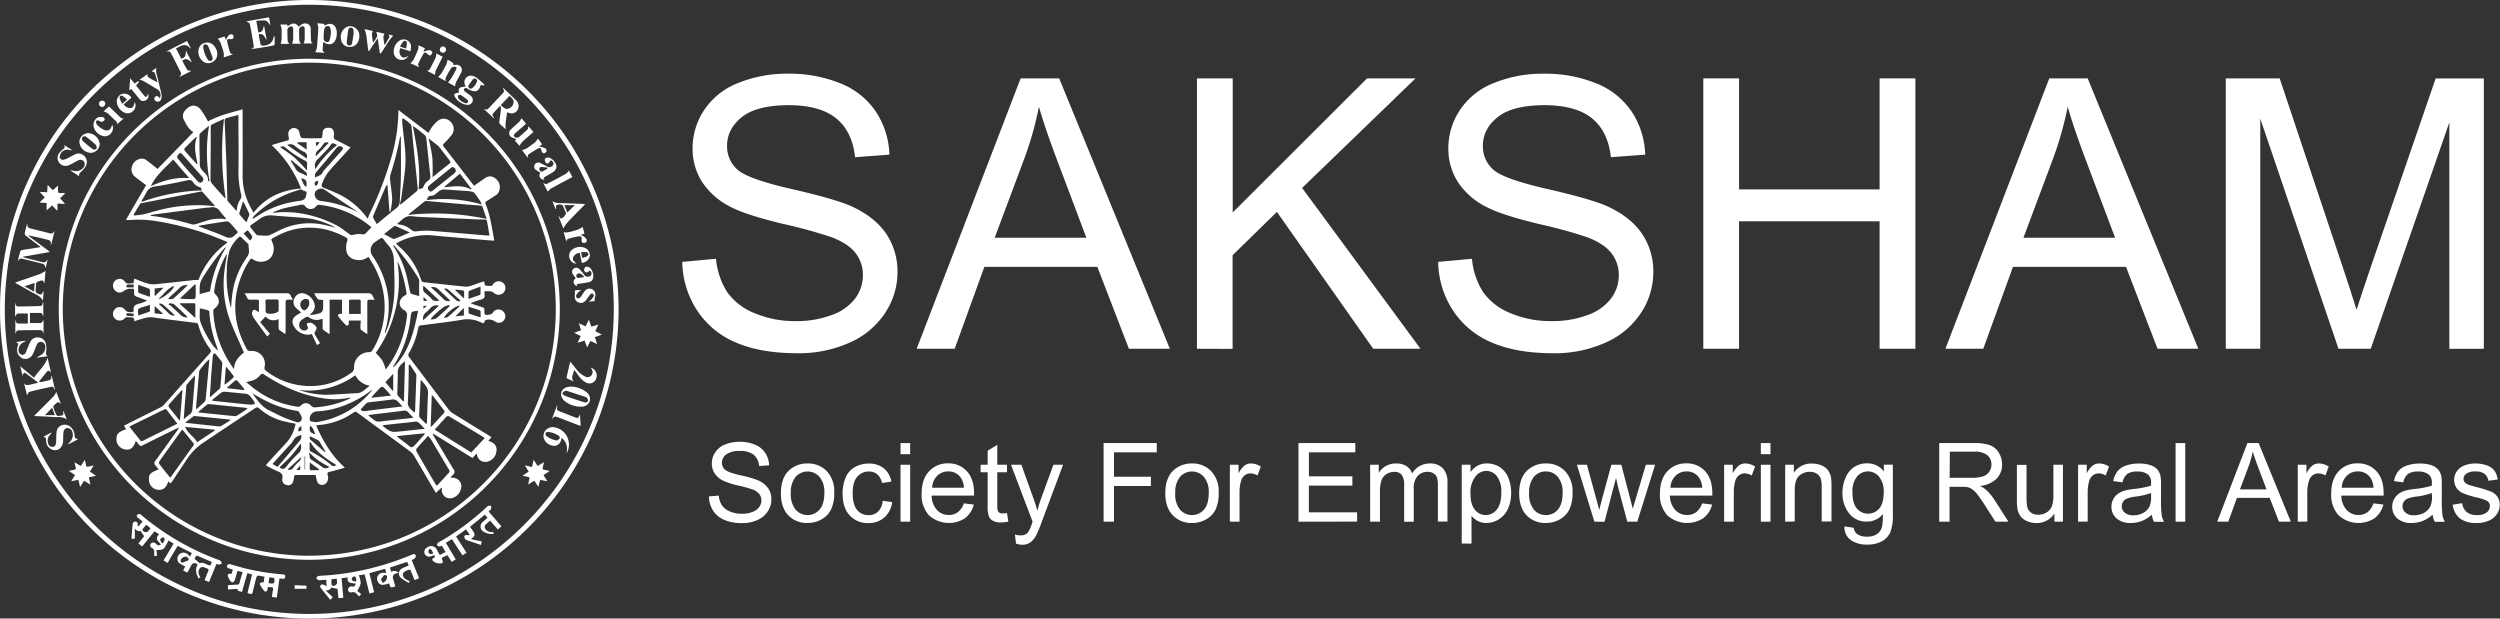 <svg id="Layer_1" data-name="Layer 1" xmlns="http://www.w3.org/2000/svg" viewBox="0 0 808.31 199.99"><rect x="0" y="0" width="808.31" height="199.99" fill="#333333" stroke="none"/><defs><style>.cls-1{fill:#fff;}</style></defs><path class="cls-1" d="M200,101A100,100,0,1,1,101.16,0,100.12,100.12,0,0,1,200,101ZM100,1.54C45.83,1.53,1.61,45.73,1.55,100s44.23,98.49,98.44,98.5,98.42-44.21,98.46-98.48C198.49,45.85,154.19,1.55,100,1.54Z"/><path class="cls-1" d="M100,181A81,81,0,1,1,181,100,81.14,81.14,0,0,1,100,181Zm0-1.34A79.7,79.7,0,1,0,20.3,100,79.82,79.82,0,0,0,100,179.69Z"/><path class="cls-1" d="M105.27,190.9l2.32,2.17-.8.87c-1.06-1.32-2.09-2.57-3.08-3.85a.67.67,0,0,1,.23-1.08c.28-.12.7.05,1,.15.16.05.28.23.42.35l.23-.06-.1-2-1.66.11a2,2,0,0,1-.88,0,3,3,0,0,1-.74-.69c.25-.22.48-.6.75-.64,1.08-.14,2.18-.15,3.26-.24a87.84,87.84,0,0,0,26.55-6.49l.41-.17c.46-.19,1-.35,1.21.24s-.21.9-.62,1.19a6.33,6.33,0,0,1-.64.32c.78,2,1.55,3.88,2.36,5.88l-1.44.59-1.4-3.38c-1.28.13-2.27.75-2.38,1.47-.13.89.61,1.67,2.16,2.25l-.13.51c-.1,0-.16.06-.19,0a12.21,12.21,0,0,1-2.48-1.55c-1.16-1.16-.74-2.64.77-3.27l1.74-.73-.49-1.19-5.56,1.84.39,1.4a1.88,1.88,0,0,1,2.39.3l-.86.23a1.24,1.24,0,0,0-.92,1.65c.22.81.46,1.61.74,2.57-.56.08-1.18.36-1.5.16s-.36-.87-.46-1.18a12.84,12.84,0,0,1-2.27.49,2,2,0,0,1-1.46-2.91c.47-.89,1.29-1.19,2.74-.94l-.35-1.37-2.55.71-2.55.71c.51,2.05,1,4.08,1.53,6.16l-1.51.41-1.55-6.17L116,186a8,8,0,0,1,.63,2.58,8.55,8.55,0,0,1-1.14,2.49l1.3,1-.63.73a6,6,0,0,1-.51-.45c-.53-.58-1-1.14-2-.82a.91.91,0,0,1-1.12-.9,1.07,1.07,0,0,1,1.31-1c.84.15,1-.35,1.22-.94a10.07,10.07,0,0,1-1.9-.3c-.71-.25-.89-.88-.72-1.68l-2,.22.56,6.32-1.56.16-.3-3-2-.43A1.81,1.81,0,0,1,105.27,190.9Zm3.59-3.79-1.69.17c0,.48,0,.89,0,1.3s0,.82.59.83,1.21-.47,1.21-1A11.49,11.49,0,0,0,108.86,187.11Zm14.29.31.65,1.08a5.69,5.69,0,0,0,.9-.7,2.43,2.43,0,0,0,.42-.94c0-.25.06-.68-.07-.75s-.76-.25-.9-.11A8.53,8.53,0,0,0,123.15,187.42Zm-8,.62c.13-1-.13-1.74-.65-1.68a1.06,1.06,0,0,0-.73.63C113.59,187.64,114.11,188,115.14,188Z"/><path class="cls-1" d="M67.59,188.18l-1.44-.6c.39-1,.74-1.93,1.15-2.85.22-.5.18-.79-.39-.92a2.41,2.41,0,0,1-.42-.16c-.6-.27-1.24-.54-1.79,0a2,2,0,0,0-.36,2.15,7.32,7.32,0,0,0,.41.87l-.55.36c-.75-1.52-1.23-3-.29-4.49-.89-.73-1.64-.59-2.14.36-.36.68-.7,1.37-1.06,2.05a1.22,1.22,0,0,1-.15.17l-1.33-.65.64-1.35a12.22,12.22,0,0,1-2-1.11,1.92,1.92,0,0,1-.49-1.2,1.88,1.88,0,0,1,1.28-2c1-.35,1.87,0,2.74,1.17l.63-1.16-4.57-2.33c-.55.9-1.1,1.8-1.64,2.7L54.21,182l-1.34-.79,3.27-5.46-1.67-1a16,16,0,0,1-1.29,2.35c-.61.79-1.61.75-2.61.73l.23,1.83-.94.15c0-.26,0-.48,0-.7,0-.77.15-1.53-.84-2a.91.91,0,0,1-.19-1.42,1.16,1.16,0,0,1,1.61.11c.69.66.7.66,1.62.22-.86-.94-2.17-1.82-.6-3.25l-1.5-1-4,4.93-1.21-1,1.86-2.33-1.16-1.68a1.64,1.64,0,0,1-1.86-.87v3.34l-1,.07a3.49,3.49,0,0,1-.05-.52c.11-1.39.21-2.77.35-4.16.05-.51.31-.92.89-.9s.74.33.74.84a5.29,5.29,0,0,0,0,.56l.22.13,1.34-1.53c-.58-.49-1.07-.95-1.6-1.33a.54.54,0,0,1-.07-.89,1.17,1.17,0,0,1,.82-.23c.18,0,.36.23.53.38A83.61,83.61,0,0,0,70.2,180.85a3.93,3.93,0,0,1,1.09.46c.24.19.32.57.47.87a3.88,3.88,0,0,1-.93.38,2.25,2.25,0,0,1-.84-.27Zm.38-5.34c.67-1.11.66-1.1-.46-1.56s-1.92-.81-2.87-1.23c-1.21-.53-1.21-.53-1.72.67,0,0,0,.09,0,0l1.69,1.4C65.79,181.55,66.78,182.7,68,182.84ZM47.36,169.71a.84.84,0,0,0-.19.09l-.72.86c-.25.32-.64.62-.15,1.05a1.19,1.19,0,0,0,1.55.1c.28-.3.53-.64.84-1Zm11.8,12.16c.33-.14.81-.34,1.29-.52s.7-.35.5-.75a1.34,1.34,0,0,0-.78-.62,1.78,1.78,0,0,0-1.72,1.07C58.24,181.55,58.45,181.87,59.16,181.87Zm-6.62-6.15a4.71,4.71,0,0,0,.68-1.1c.06-.25-.13-.79-.29-.83a1.08,1.08,0,0,0-.91.29C51.54,174.69,52,175.16,52.54,175.72Z"/><path class="cls-1" d="M142.17,179.44l1.9-.94c-.42-.72-.82-1.38-1.24-2.08-.24.1-.45.27-.64.25s-.75-.11-.85-.31a1.07,1.07,0,0,1,.27-.86,3.14,3.14,0,0,1,.89-.53A81.36,81.36,0,0,0,157,164.27a3.47,3.47,0,0,1,.78-.67,2.93,2.93,0,0,1,1-.09,2.57,2.57,0,0,1,0,1c-.13.32-.47.55-.79.89l4.14,4.79-1.17,1-2.5-2.86c-.5.44-1,.82-1.4,1.26a1.12,1.12,0,0,0,0,1.61,2.46,2.46,0,0,0,2.38.79c.16.34.3.66-.25.66a4.79,4.79,0,0,1-2.9-.79,1.89,1.89,0,0,1-.14-3.15c.48-.42.95-.85,1.47-1.32l-.88-1c-.81.69-1.59,1.36-2.39,2s-1.58,1.26-2.4,1.92l.8,1.11c1,1.39.94,1.86-.51,2.91l3.52.71-.24,1.17c-1.68-.58-3.32-1.1-4.92-1.72a1.21,1.21,0,0,1-.47-1c.07-.47.52-.61,1-.46a2.59,2.59,0,0,0,.56,0l.15-.17-1.14-1.69-3.25,2.28,3.39,5.27-1.3.84-3.43-5.24-1.95,1.19c1.07,1.8,2.12,3.55,3.19,5.36l-1.31.79c-.37-.6-.75-1.15-1.06-1.72-.22-.41-.46-.47-.83-.22a2.37,2.37,0,0,1-.53.26c-.65.24-1,.52-.54,1.28.29.47,0,.85-.53.9a3.34,3.34,0,0,1-2.5-.75c-.4-.33-.37-.73.11-1l.51-.3-.3-.65a9.67,9.67,0,0,1-1.08.43,1.61,1.61,0,0,1-2-.86,1.64,1.64,0,0,1,.8-2,2.06,2.06,0,0,1,3.23.84Zm-2.08-.51a7.38,7.38,0,0,0-.54-1.09c-.13-.18-.54-.41-.6-.35a1.17,1.17,0,0,0-.46.72C138.5,179.05,139.17,179.36,140.09,178.93Z"/><path class="cls-1" d="M90.35,187.08c-.29,2.09-.57,4.07-.86,6.15L87.93,193c.11-.79.17-1.53.33-2.24s-.08-.92-.73-.9a8,8,0,0,1-.87-.1c-.07.32-.11.61-.18.89-.15.6-.62.86-1,.43a8.66,8.66,0,0,1-1.39-2c-.22-.42.09-.75.6-.77l.57,0,.24-1.84c-.74-.14-1.41-.3-2.09-.36-.16,0-.45.31-.51.53-.4,1.5-.77,3-1.14,4.54-.25,1-.25,1-1.22.72-.14,0-.28-.09-.53-.16.49-2,1-4,1.49-6L80,185.3c-.6,2-1.17,4-1.77,6.1-.57-.32-1.43,0-1.46-1l-3.08.18v-1.38c1-.06,2-.14,3-.18a.69.69,0,0,0,.76-.61c.3-1.13.62-2.24,1-3.42l-1.65-.44-.67,2.28a6,6,0,0,1-.28.85c-.3.73-.87.82-1.34.19a5.87,5.87,0,0,1-.73-1.29c-.33-.79-.09-1.1.76-1.07a2.25,2.25,0,0,0,.34,0l.4-1.33c-.41-.13-.77-.26-1.15-.37s-.87-.35-.7-.92.65-.55,1.1-.43c1.46.4,2.91.84,4.37,1.22a76.16,76.16,0,0,0,12.09,2c.53.05,1.3-.06,1.23.8s-.75.62-1.29.61C90.75,187.07,90.59,187.08,90.35,187.08Zm-3.52,1.42c1.77.45,2.12.11,1.81-1.65l-1.56-.18Z"/><path class="cls-1" d="M5.74,84.48c.26-1.07.5-2.16.82-3.22.06-.2.42-.39.66-.44,1.67-.28,3.34-.52,5-.78.26,0,.52-.11.93-.2l-4-3c-1.33-1-1.33-1-.91-2.54.17-.64.33-1.27.55-2.1.14,1.42.13,1.43,1.42,1.76l5.63,1.4c1.1.27,1.16.23,1.82-.71l-1.06,4.35-.23.12c.38-1.36-.49-1.48-1.34-1.69-2-.48-4-1-6.05-1.34l7,5.21,0,.2L7.42,83l0,.14c.24.07.47.16.71.22l5.12,1.29c1.27.32,1.35.3,2.18-.75l-.69,2.81c-.29-1.21-.38-1.29-1.59-1.59-1.78-.43-3.56-.89-5.34-1.32C6.49,83.44,6.49,83.45,5.74,84.48Z"/><path class="cls-1" d="M14,97.76v4.51h-.08c-.31-1.09-.32-1.1-1.48-1.09H9.68v3.24a34,34,0,0,0,3.51,0c.33,0,.6-.62.89-.94v4.33c-.18-.3-.29-.78-.58-.94a2.6,2.6,0,0,0-1.23-.14c-1.89,0-3.77,0-5.66.08-1.18,0-1.21,0-1.65,1.13v-4.59a4.5,4.5,0,0,1,.16.51.77.77,0,0,0,.86.74H9v-3.21a27.59,27.59,0,0,0-3.29,0c-.32,0-.56.65-.83,1v-4.5a2.19,2.19,0,0,1,.13.35.85.85,0,0,0,.94.85c2.33,0,4.66-.08,7-.14.72,0,.84-.57.86-1.18Z"/><path class="cls-1" d="M156.33,35.13c1,.44,1.14.43,1.88-.34,1.33-1.41,2.65-2.83,4-4.24.93-1,.93-1,.29-2.22a4.58,4.58,0,0,1,.47.34c1.31,1.26,2.63,2.5,3.91,3.78a2.53,2.53,0,0,1,.71,2.53,2.24,2.24,0,0,1-2.78,1.6l-.88-.27c-.12,1.83-.7,3.56-.4,5.52-.69-.65-1.35-1.23-2-1.86-.13-.14-.11-.47-.08-.7.17-1.35.38-2.7.53-4.05a4,4,0,0,0-.25-1.07c-.89,1-1.6,1.73-2.28,2.5-.51.57,0,1,.3,1.43l-.15.12ZM161.92,34c.78.63,1.39,1.48,2.48,1.11a2.36,2.36,0,0,0,1.65-1.94c.14-1-.66-1.54-1.34-2.16Z"/><path class="cls-1" d="M7.31,121.57l-.74-3.13L11,122.12c1.44-2.17,3.49-3.79,4.4-6.42l1.07,4.72c-.77-.74-.87-.74-1.5,0-.77.94-1.51,1.89-2.39,3a3.61,3.61,0,0,0,.83.09c.64-.11,1.26-.28,1.89-.42s1.54-.29,1.23-1.5l.25.09,1,4.34-.12,0a3.48,3.48,0,0,1-.2-.38.73.73,0,0,0-.9-.58c-2.37.53-4.75,1-7.09,1.66-.32.09-.5.74-.72,1.11l-1-4c.58,1,1.42.66,2.22.48l2.39-.57c-1.42-1.09-2.67-2.09-4-3C7.8,120.3,7.53,120.54,7.31,121.57Z"/><path class="cls-1" d="M97.31,14.14H94.46a8.64,8.64,0,0,0,.33-1.49c0-1,0-2,0-3.05,0-.46,0-1-.67-1.06A1.25,1.25,0,0,0,92.92,9.6c0,1.24,0,2.48.11,3.72,0,.28.32.54.52.86H90.74a8.94,8.94,0,0,0,.32-1.47c0-1.12,0-2.24,0-3.35a7.27,7.27,0,0,0-.43-1.43h2.23l.13.61c1.25-1,2.48-1.5,3.62.13.24-.21.46-.41.69-.59a2.08,2.08,0,0,1,2.16-.36,1.73,1.73,0,0,1,1,1.71c0,1,.05,2.09.07,3.13,0,.56,0,1.14.62,1.49H98.19a6.8,6.8,0,0,0,.33-1.44c0-1,0-2.08,0-3.13,0-.43,0-.94-.63-1a1.28,1.28,0,0,0-1.18,1c0,1.24,0,2.48.08,3.72C96.78,13.52,97.08,13.78,97.31,14.14Z"/><path class="cls-1" d="M15.08,68V65.65l-2.33-.17,1.72-1.63-1.59-1.8,2.36.11.17-2.39,1.65,1.72L18.76,60c0,.66,0,1.22,0,1.77s.12.62.57.62,1.07,0,1.81.08l-1.72,1.64,1.6,1.8c-.77,0-1.33,0-1.88-.09s-.59.13-.57.55,0,1.07,0,1.6l-.21.06-1.49-1.6Z"/><path class="cls-1" d="M172,151l.54-2.33,1.31,2,2-1.25a16.49,16.49,0,0,1-.34,1.66c-.18.57,0,.76.56.84s1,.22,1.65.36l-2,1.32,1.24,2-2.33-.45-.55,2.28-1.31-2-2,1.23c.1-.51.16-.83.23-1.15.32-1.46.3-1.14-.95-1.46l-1.11-.25,2-1.33-1.24-2Z"/><path class="cls-1" d="M194.58,108.21l-2.24.79.71,2.24-2.14-1-1.09,2.07-.81-2.2-2.25.7,1-2.13-2.1-1.09,2.21-.81-.69-2.26,2.14,1,1.08-2.15.79,2.24,2.27-.66-1,2.1Z"/><path class="cls-1" d="M29.21,156.69l-2-1.25-1.32,2c-.16-.69-.3-1.21-.39-1.75s-.29-.57-.72-.46-1.06.23-1.76.37l1.24-2-2-1.33a13.62,13.62,0,0,1,1.49-.32c.66-.08.91-.36.68-1a13.69,13.69,0,0,1-.32-1.49l2,1.21,1.31-2c.14.54.25.94.33,1.36.2,1,.2,1,1.19.75l1.37-.29-1.26,2,2,1.32-2.32.53Z"/><path class="cls-1" d="M88.81,11.84c0,.81,0,1.63,0,2.43a.66.66,0,0,1-.44.45c-2.41.45-4.82.87-7.28,1.18a2.25,2.25,0,0,1,.38-.19.74.74,0,0,0,.57-.9c-.4-2.37-.78-4.75-1.27-7.1-.08-.34-.76-.56-1.14-.81L87,5.59l.45,2.6c-.61-.65-1-1.56-2-1.6a24.14,24.14,0,0,0-2.59.15l.67,3.74c1.58-.05,1.53-1.25,1.83-2.3l.81,4.44-.15.13c-.51-.92-.88-2.06-2.39-1.64.2,1.09.36,2.19.64,3.26,0,.21.58.43.88.41,1.82-.14,3.09-1,3.35-3Z"/><path class="cls-1" d="M104.51,13.55c-.06.79-.13,1.47-.17,2.16s0,.86.69,1.38l-3.14-.21a4.94,4.94,0,0,0,.57-1.37q.3-3.33.46-6.68a4.42,4.42,0,0,0-.37-1.29c.59,0,1.36.08,2.11.19.14,0,.23.35.35.54,2-1.21,3.64-.39,3.87,2a5.71,5.71,0,0,1-.11,1.7C108.28,14.3,106.53,15,104.51,13.55ZM107,10.93c0-.52,0-1-.1-1.41s-.22-1.08-.89-1.09a1.13,1.13,0,0,0-1.17,1.05,22.08,22.08,0,0,0-.21,3,1.15,1.15,0,0,0,1,1.1c.59.14.87-.3,1-.78C106.79,12.19,106.86,11.53,107,10.93Z"/><path class="cls-1" d="M184.54,125a8.4,8.4,0,0,1,5,1.73,2.74,2.74,0,0,1,1.13,3,2.79,2.79,0,0,1-2.68,1.76,8.46,8.46,0,0,1-5.33-1.74,2.92,2.92,0,0,1-.67-.69c-1.27-1.74-.3-3.78,1.93-4A4.85,4.85,0,0,1,184.54,125Zm4.9,5.16c.21-.16.66-.33.7-.57a1.66,1.66,0,0,0-.4-1,1.18,1.18,0,0,0-.59-.3l-5.44-1.78a1.63,1.63,0,0,0-.8-.12,1.67,1.67,0,0,0-.95.49c-.26.45.14.77.53,1a4.56,4.56,0,0,0,.82.34c1.45.49,2.91,1,4.38,1.45C188.2,129.89,188.73,130,189.44,130.2Z"/><path class="cls-1" d="M148.36,30c-.2-1.55.17-1.88,2.18-2-.06-.17-.11-.33-.17-.48a2.1,2.1,0,0,1,2.33-3,3.59,3.59,0,0,1,1.52.71c.82.62,1.56,1.35,2.36,2.05-.19.49-.19.49-1.14.08-.4,1.61-1.09,2.29-2.32,2.12a7.27,7.27,0,0,1-1.65-.6c-.22-.1-.4-.37-.62-.39a1.12,1.12,0,0,0-.82.22c-.1.09,0,.58.15.73a9.7,9.7,0,0,0,1.19.89c.29.22.58.46.86.7a1.56,1.56,0,0,1,.53,1.87,1.71,1.71,0,0,1-1.82,1,5.41,5.41,0,0,1-3.84-2.55C146.56,30.52,147.07,30,148.36,30Zm5.93-3.92c-.1-.18-.18-.51-.37-.59s-.75-.16-.88,0a17,17,0,0,0-1.6,2.25c-.1.16.09.66.29.81a1,1,0,0,0,.88,0A4.52,4.52,0,0,0,154.29,26.1Zm-3.44,7.3c.1-.07.41-.2.48-.4a.82.82,0,0,0-.22-.71A21.78,21.78,0,0,0,149,30.73a.82.82,0,0,0-.79.07,1,1,0,0,0-.14.8A3.88,3.88,0,0,0,150.85,33.4Z"/><path class="cls-1" d="M61.89,22.94l-4,2c.84-1,.85-1,.25-2.14-.86-1.71-1.73-3.41-2.59-5.11-.55-1.08-.61-1.11-1.83-1L57,15l3.48-1.76,1.14,2.24-.06.22c-1.59-2-3.07-.85-4.66-.06L58.63,19c1.28-.48,1.48-.9,1.45-2.69.66,1.3,1.33,2.6,2,3.91-1.61-1.27-2-1.37-3.16-.64a31.69,31.69,0,0,0,1.65,3C60.75,22.9,61.44,22.84,61.89,22.94Z"/><path class="cls-1" d="M20.87,47l2.31,1.43-.05.17-.49-.07a2.66,2.66,0,0,0-2.53.49,3,3,0,0,0-.8,1.56,1,1,0,0,0,1.27,1.06A5.5,5.5,0,0,0,22,51.09c.71-.35,1.38-.77,2.1-1.1a2.61,2.61,0,0,1,3.16.43,2.78,2.78,0,0,1,.55,3.16,6.69,6.69,0,0,1-1.46,1.81c-.47.44-.92.78-.73,1.6l-2.77-1.8.07-.15c.32.07.64.16,1,.21A3,3,0,0,0,27,54.15a1.59,1.59,0,0,0,.09-2,1.46,1.46,0,0,0-1.84-.27c-.39.16-.74.4-1.12.59a19.29,19.29,0,0,1-2,1,2.59,2.59,0,0,1-3.17-3.71,6.58,6.58,0,0,1,1.4-1.49c.4-.34.87-.56.32-1.23Z"/><path class="cls-1" d="M15.37,115.18l-3.09.41c-.06,0-.12,0-.34-.11.41-.21.71-.34,1-.51a3,3,0,0,0,1.72-2.83,1.62,1.62,0,0,0-1.13-1.58,1.42,1.42,0,0,0-1.66.94c-.33.67-.55,1.38-.83,2.07a8.82,8.82,0,0,1-.41.88,2.66,2.66,0,0,1-3.29,1.46,3,3,0,0,1-1.77-3.33,7,7,0,0,1,.19-.79c.2-.73.2-.73-.61-1.2l3-.43.06.17-.65.36A2.74,2.74,0,0,0,6,113.38a1.37,1.37,0,0,0,1,1.31,1.19,1.19,0,0,0,1.36-.79c.26-.51.43-1.06.65-1.58s.49-1.2.79-1.77a2.51,2.51,0,0,1,2.63-1.44A2.54,2.54,0,0,1,14.79,111a6.59,6.59,0,0,1,.15,2.47C14.87,114.07,14.72,114.65,15.37,115.18Z"/><path class="cls-1" d="M14,141.24l2.55-1.38.13.17c-.16.16-.32.32-.47.49a2.75,2.75,0,0,0-.51,3.16,1.33,1.33,0,0,0,1.38.81,1.16,1.16,0,0,0,1-1.13c.07-.49.08-1,.11-1.48,0-.74,0-1.49.12-2.23a2.42,2.42,0,0,1,1.82-2.21,2.77,2.77,0,0,1,2.87.78,3.64,3.64,0,0,1,1.09,2.38c.06.65.1,1.28,1.06,1.31l-.07.2-2.89,1.49-.14-.15.5-.54a3.14,3.14,0,0,0,.83-3.28,1.64,1.64,0,0,0-1.67-1.22c-.67.07-1.12.57-1.21,1.48s-.06,1.53-.08,2.3c0,.13,0,.25,0,.37-.11,1.78-1.14,3-2.61,3a3,3,0,0,1-2.9-2.92C14.84,141.48,14.84,141.48,14,141.24Z"/><path class="cls-1" d="M181.56,141.57c-.18,1.33-.71,2.28-2,2.55a3.63,3.63,0,0,1-3.37-1.63,2.82,2.82,0,0,1,0-3.09,3.09,3.09,0,0,1,3.21-1.22,5.67,5.67,0,0,1,3.81,8.38C183.52,144.65,183.32,142.91,181.56,141.57Zm-1.43.86a4.26,4.26,0,0,0,.81-.69.73.73,0,0,0-.12-.71,7.29,7.29,0,0,0-3.63-1.38,1,1,0,0,0-.83.44,1,1,0,0,0,.3.88A7,7,0,0,0,180.13,142.43Z"/><path class="cls-1" d="M120.74,13.65a8.92,8.92,0,0,0,1.17-1.86c.14-.4-.15-1-.25-1.53l2.66.63a3.34,3.34,0,0,0-.34,1c0,.84.18,1.67.28,2.51l.19.09c.49-.82,1-1.64,1.45-2.49.09-.17-.14-.5-.24-.84l1.48.34a18.09,18.09,0,0,0-1.28,1.58c-.81,1.19-1.56,2.42-2.33,3.63a5.37,5.37,0,0,1-.49.58l-.22,0c-.22-1.57-.44-3.14-.7-4.94l-2.78,4.15-.24-.06c-.1-.74-.22-1.48-.31-2.22-.13-1-.2-1.93-.36-2.88a18.43,18.43,0,0,0-.55-1.93l2.65.61a4,4,0,0,0-.28,1.09c.06.84.21,1.67.32,2.5Z"/><path class="cls-1" d="M11,134.5l3.87-3.88c.84-.85,1.71-1.67,2.51-2.54a8.46,8.46,0,0,0,.83-1.35l1.48,3.83c-.38-.22-.84-.63-1-.54a8.56,8.56,0,0,0-1.43,1.27c-.06.07,0,.29,0,.42a17.14,17.14,0,0,0,.93,2.35c.39.71,1.15.34,1.74.29s.62-.49.51-1c0-.11-.05-.23-.07-.35l.17-.06,1.05,2.65c-1.48-1.07-3.17-.63-4.74-.78C15,134.66,13.06,134.62,11,134.5Zm5.85-2.67-2.33,2.39h3.22Z"/><path class="cls-1" d="M14.13,94.19l-.26,3.07c-.84-1.7-2.44-2.08-3.73-2.86-1.68-1-3.41-1.92-5.29-3,.39-.15.62-.25.86-.33,2.42-.83,4.84-1.63,7.25-2.48a13.79,13.79,0,0,0,1.75-1l-.34,4.06c-.48-1.13-.47-1.1-1.73-.75-.66.18-1,.45-1,1.2a11.19,11.19,0,0,1-.13,1.63c-.06.77.35,1.2,1.33,1.42.71.16.91-.28,1-.85C13.9,94.35,14,94.33,14.13,94.19ZM7.91,92.57,11,94.29l.22-2.82Z"/><path class="cls-1" d="M144.13,26.25l-2.52-1.4a7.08,7.08,0,0,0,1.06-1.06c.6-1,1.16-2,1.66-3a8.28,8.28,0,0,0,.39-1.49c.48.27,1.12.58,1.71,1,.13.09.1.45.15.73a8.23,8.23,0,0,1,.94-.07,1.65,1.65,0,0,1,1.61,2.45c-.51,1.1-1.17,2.13-1.7,3.22a5.71,5.71,0,0,0-.29,1.29L146,27.31l-1.14-.66A15.91,15.91,0,0,0,146,25.17c.48-.77.9-1.59,1.33-2.4.21-.39.52-.94-.05-1.14a1.53,1.53,0,0,0-1.37.31,27.38,27.38,0,0,0-1.84,3.31C144,25.49,144.11,25.85,144.13,26.25Z"/><path class="cls-1" d="M182.13,73.82,180.6,70l.13-.07a3.52,3.52,0,0,0,.27.37,1,1,0,0,0,.38.32c.5.13,1.77-1.3,1.58-1.79-.27-.72-.57-1.43-.87-2.14-.22-.53-1-.72-1.78-.49-.61.17-.66.59-.51,1.11,0,.09,0,.18-.15.34L178.59,65c1.13.86,2.43.62,3.65.68,2,.11,4.06.16,6.09.23l.87.07-.67.73c-1.71,1.75-3.44,3.49-5.13,5.28A16.47,16.47,0,0,0,182.13,73.82Zm3.75-7.49h-3.41l.95,2.37Z"/><path class="cls-1" d="M166.49,45.49l.41-.52-.21-.11a6.3,6.3,0,0,1-1.48-.61,1.55,1.55,0,0,1,0-2.42c.86-.86,1.82-1.61,2.69-2.46a5.55,5.55,0,0,0,.7-1.15L170.11,40l-2.39,2.09c-.36.31-.72.62-1.06.94s-.75.58-.4,1.12a1.18,1.18,0,0,0,1.49.18c1-.81,1.92-1.64,2.84-2.51.18-.18.17-.57.28-1l1.61,1.86c-1.25,1.09-2.48,2.12-3.65,3.21a7,7,0,0,0-.87,1.28Z"/><path class="cls-1" d="M185.5,123.33c-.73-.32-1.46-.64-2.18-1-.09,0-.13-.31-.1-.45.35-1.58.73-3.17,1.13-4.93l.6.68c.74.9,1.41,1.86,2.22,2.69a7.64,7.64,0,0,0,2,1.4,1.61,1.61,0,0,0,2.09-.4,1.72,1.72,0,0,0-.08-2.13l-.21-.33a2.67,2.67,0,0,1,1.89,3.21,2.33,2.33,0,0,1-3.06,1.78,6.3,6.3,0,0,1-2.05-1.53c-.77-.85-1.37-1.85-2.14-2.78C185.55,120.78,184.36,122,185.5,123.33Z"/><path class="cls-1" d="M176.11,58.1c-1.47,0-2.09-1.05-1.41-2.3a10.12,10.12,0,0,1-1.31-.79,1.3,1.3,0,0,1-.55-1.68,1.32,1.32,0,0,1,1.7-.69,23.89,23.89,0,0,1,2.6,1.37,1.57,1.57,0,0,0,1.65-.61c.35-.51.12-.94-.27-1.31s-.58-.28-.77.13-.59.86-1.08.52a1.41,1.41,0,0,1-.52-1.08c0-.6.57-.75,1.11-.72,1.25.09,2.85,1.91,2.64,3.15a2.32,2.32,0,0,1-.85,1.37c-.87.64-1.85,1.13-2.79,1.69C175.85,57.38,175.51,57.64,176.11,58.1Zm.86-3.54,0-.34A10.48,10.48,0,0,0,175,54a.63.63,0,0,0-.54.94c.18.44.54.73,1.07.44Z"/><path class="cls-1" d="M186.66,92.6c-1.4-.58-1.59-1.77-.5-2.68-.3-.41-.65-.79-.91-1.23a1.36,1.36,0,0,1,.2-1.83,1.42,1.42,0,0,1,1.85.1,22.06,22.06,0,0,1,1.79,2.16,1.52,1.52,0,0,0,1.78.11,1,1,0,0,0,.24-1.33c-.17-.35-.44-.48-.76-.16s-.75.54-1.17.15a.92.92,0,0,1-.12-1.28c.32-.49.79-.45,1.26-.25,1.36.57,2,3.19,1.07,4.31a1.89,1.89,0,0,1-1,.56c-1.09.22-2.2.38-3.3.53C186.59,91.83,186.26,92,186.66,92.6Zm2.25-3c-.59-.73-1.08-1.29-1.88-1.21a1,1,0,0,0-.69.66.67.67,0,0,0,.75.8C187.65,89.79,188.2,89.7,188.91,89.6Z"/><path class="cls-1" d="M29.37,49.42a3.82,3.82,0,0,1-3.71-3.62,2.92,2.92,0,0,1,2.94-2.75,3.9,3.9,0,0,1,3.64,3.55A3,3,0,0,1,29.37,49.42Zm1.26-1c.23-.19.6-.34.63-.54A1.39,1.39,0,0,0,31,46.86c-.94-.88-1.93-1.7-2.95-2.48a.93.93,0,0,0-1.4,0c-.4.53-.11,1,.3,1.38.87.77,1.77,1.5,2.69,2.22A4.75,4.75,0,0,0,30.63,48.46Z"/><path class="cls-1" d="M70.25,17.31a2.83,2.83,0,0,1-1.79,2.85,2.6,2.6,0,0,1-3.07-.56A3.82,3.82,0,0,1,64.21,16a2.63,2.63,0,0,1,2-2.13,2.73,2.73,0,0,1,2.85.79A4.14,4.14,0,0,1,70.25,17.31ZM68.78,19a2.74,2.74,0,0,0-.1-.53c-.46-1.23-.88-2.47-1.43-3.66a1.26,1.26,0,0,0-1-.49c-.21,0-.6.54-.57.79a9.54,9.54,0,0,0,1.63,4.33,1.07,1.07,0,0,0,1,.22C68.51,19.62,68.65,19.21,68.78,19Z"/><path class="cls-1" d="M116.19,11.6c0,2.39-1.56,3.86-3.64,3.52l-.15,0a2.69,2.69,0,0,1-2.11-2.33,3.62,3.62,0,0,1,1.39-3.83,2.69,2.69,0,0,1,3.09,0A3,3,0,0,1,116.19,11.6Zm-1.8-1.07h-.07c0-.15,0-.3,0-.44,0-.52-.12-1-.73-1.14s-1,.39-1,.92c-.2,1.22-.37,2.44-.47,3.67,0,.53.11,1.09.77,1.17s.91-.42,1-1C114.06,12.68,114.21,11.6,114.39,10.53Z"/><path class="cls-1" d="M178.42,135.51c.56-1.44,1.11-2.88,1.66-4.32l.16.05c0,.17-.07.34-.11.51a.86.86,0,0,0,.54,1.14c1.82.72,3.64,1.44,5.47,2.12.73.28.89.11,1.38-1.06.07,1.2.15,2.4.23,3.74-.36-.11-.61-.18-.85-.27-2.1-.8-4.19-1.63-6.3-2.42C179.31,134.53,179.3,134.55,178.42,135.51Z"/><path class="cls-1" d="M51.69,31.73a2.31,2.31,0,0,0-.42-2.59c-1.6-1-3.21-2-4.84-2.92a7.64,7.64,0,0,0-1.31-.44l2.66-1.86c-.32.78.19,1.08.7,1.38a15.76,15.76,0,0,0,2.46,1.29c-.3-1-.55-2.07-.93-3.07-.09-.23-.6-.31-1-.48l1.58-1.13c-.33,1.37.2,2.49.46,3.64.37,1.67.84,3.32,1.16,5A2.93,2.93,0,0,1,52,32.3a1.14,1.14,0,0,1-1.8.23.8.8,0,0,1-.06-1.19.7.7,0,0,1,1.11,0C51.38,31.49,51.54,31.6,51.69,31.73Z"/><path class="cls-1" d="M175.84,59.15c.44.58.89.36,1.35.12,1.95-1,3.9-2,5.83-3.11.36-.2.59-.64.93-1,.3.55.69,1.27,1.11,2.06-.27.15-.49.29-.73.41-2.07,1.11-4.16,2.19-6.21,3.34-.38.21-.62.66-1,1l-1.42-2.65Z"/><path class="cls-1" d="M129.43,15.57a2.49,2.49,0,0,0,.25,2.62c.75.75,1.53.38,2.35-.12a2.42,2.42,0,0,1-2.3,1.31,2.6,2.6,0,0,1-2.33-1.79A4.22,4.22,0,0,1,129,13.25a2.47,2.47,0,0,1,2.73-.19,2.38,2.38,0,0,1,1.16,2.4,10.66,10.66,0,0,1-.19,1.13Zm1.88.14a10.92,10.92,0,0,0,.24-1.8.65.65,0,0,0-1.16-.45,11,11,0,0,0-1.07,1.59Z"/><path class="cls-1" d="M188.12,85c-.21-1.08-.43-2.16-.64-3.23a2.44,2.44,0,0,0-2.17,1.45c-.23.68,0,1.11,1.11,2a2.32,2.32,0,0,1-2.13-1.37,2.46,2.46,0,0,1,.45-2.89,4,4,0,0,1,4-.94,2.67,2.67,0,0,1,2,2.61A2.86,2.86,0,0,1,188.12,85Zm.14-1.59a10.34,10.34,0,0,0,1.58-.56,1,1,0,0,0,.41-.76.81.81,0,0,0-.56-.56,13.22,13.22,0,0,0-1.8,0Z"/><path class="cls-1" d="M42.5,31.58,40,33.73a2.47,2.47,0,0,0,2.33,1.19c.68-.13.88-.45,1.22-1.93a2.35,2.35,0,0,1-.24,2.58,2.58,2.58,0,0,1-2.71,1,4.38,4.38,0,0,1-2.83-3.43,2.64,2.64,0,0,1,1.52-2.72A2.8,2.8,0,0,1,42.5,31.58Zm-1.4.64a11.46,11.46,0,0,0-1.4-1.15.64.64,0,0,0-1,.74,9.52,9.52,0,0,0,.81,1.73Z"/><path class="cls-1" d="M36.22,40.26a2.37,2.37,0,0,1-.17,2.6A2.47,2.47,0,0,1,33.41,44a4,4,0,0,1-3.14-3.19,2.66,2.66,0,0,1,1.49-2.89,2.76,2.76,0,0,1,1.61,0,.65.65,0,0,1,.35,1,1.6,1.6,0,0,1-1,.47c-.24,0-.5-.3-.78-.38a1,1,0,0,0-.73,0,.84.84,0,0,0-.13.73,1.94,1.94,0,0,0,.54.86,8.45,8.45,0,0,0,1.67,1.21C34.91,42.64,35.93,42.06,36.22,40.26Z"/><path class="cls-1" d="M187.82,93.9a3.09,3.09,0,0,0-.6.39,4,4,0,0,0-.9,1.13,1.08,1.08,0,0,0,.27,1c.21.13.74,0,1-.23a4.25,4.25,0,0,0,.7-1c.24-.32.45-.66.71-1A1.92,1.92,0,0,1,192.37,96a11.22,11.22,0,0,0-.13,1.37l-1.79.14,0-.15a3,3,0,0,0,.69-.48,3.82,3.82,0,0,0,.81-1.11.63.63,0,0,0-1.1-.59c-.55.67-1,1.45-1.55,2.09a2,2,0,0,1-3.4-.71,5.63,5.63,0,0,1,0-1.53V93.89c.2,0,.53-.08.86-.11l1,0Z"/><path class="cls-1" d="M75.33,17.56l-3,1a6,6,0,0,0,0-1.48,34.88,34.88,0,0,0-1.12-3.46,4.82,4.82,0,0,0-.82-1.1l2.21-.72L73.07,13a5.08,5.08,0,0,1,.34-.84,3.36,3.36,0,0,1,.89-1,1.08,1.08,0,0,1,1,.09,1.13,1.13,0,0,1,.17,1.06,1.15,1.15,0,0,1-1,.35c-.77-.09-1.16,0-1,.75a26.08,26.08,0,0,0,1,3.77C74.51,17.29,74.93,17.36,75.33,17.56Z"/><path class="cls-1" d="M137.38,15.6l-.5,1.22a5.83,5.83,0,0,1,.65-.31,4.28,4.28,0,0,1,1.42-.29c.31,0,.83.45.83.7a1.44,1.44,0,0,1-.65,1c-.15.1-.7-.2-.92-.45-.45-.53-.87-.7-1.24-.14a28.25,28.25,0,0,0-1.8,3.45c-.09.19.19.55.34.93l-2.83-1.27a5.91,5.91,0,0,0,1-1.09c.55-1.1,1.05-2.24,1.51-3.38a5.2,5.2,0,0,0,.12-1.33Z"/><path class="cls-1" d="M173.93,44.79c.39.52.85,1.16,1.35,1.85l-1,.79c.31,0,.52,0,.71.08a4.72,4.72,0,0,1,1.42.52,1.06,1.06,0,0,1,.28,1,1.28,1.28,0,0,1-1,.52c-.22,0-.55-.5-.61-.82-.13-.73-.4-1.06-1.06-.73a26.57,26.57,0,0,0-3.23,2c-.17.13-.11.57-.18,1l-1.81-2.47a6.42,6.42,0,0,0,1.42-.51c1-.65,1.95-1.36,2.88-2.1A5.92,5.92,0,0,0,173.93,44.79Z"/><path class="cls-1" d="M43.55,27l1.15-.82c.32.36.32.36-.71,1.44.89,1.13,1.78,2.28,2.71,3.39.39.47.8.34,1-.23a3.49,3.49,0,0,0,.1-.54,1.54,1.54,0,0,1-.53,2.08,1.47,1.47,0,0,1-2.07-.18c-.68-.79-1.3-1.63-2-2.44-.24-.31-.49-.6-.75-.91l-.67.34.31-3.85Z"/><path class="cls-1" d="M183.08,78l-.83-2.9a5.6,5.6,0,0,0,1.47,0,30.52,30.52,0,0,0,3.36-.95,6.82,6.82,0,0,0,1.3-.8l.59,2.18-1.23.42a4.47,4.47,0,0,1,.81.38,4.18,4.18,0,0,1,1.08,1,1,1,0,0,1-.13,1,1.47,1.47,0,0,1-1.14.16c-.19-.06-.35-.62-.31-.92.14-.87-.05-1.26-.93-1.15a22.74,22.74,0,0,0-3.45.81C183.43,77.25,183.3,77.68,183.08,78Z"/><path class="cls-1" d="M140.66,24.22,138,22.86c.69,0,1-.44,1.21-.94.53-1.09,1.13-2.14,1.63-3.24a5.25,5.25,0,0,0,.23-1.4l2.07,1.07c-.78,1.54-1.55,3-2.26,4.49A5.07,5.07,0,0,0,140.66,24.22Z"/><path class="cls-1" d="M33.48,36l1.76-1.59,3.5,3.37c.38.36.75.76,1.38.4l-2.44,2.16c.47-.49.08-.9-.35-1.31-.84-.8-1.65-1.64-2.53-2.41A6.25,6.25,0,0,0,33.48,36Z"/><path class="cls-1" d="M99.08,189.37v1H95.27V189.2Z"/><path class="cls-1" d="M34,33.58a1,1,0,0,1-1,1,1.06,1.06,0,0,1-1-1,1,1,0,0,1,2.07,0Z"/><path class="cls-1" d="M143.22,15a1.07,1.07,0,0,1,1,1,1,1,0,0,1-1,1.05,1,1,0,0,1-1-1A1.06,1.06,0,0,1,143.22,15Z"/><path class="cls-1" d="M43.39,103.87c.15-1.05-.39-1.29-1.16-1.26s-1.27-.27-1.89.29a2.19,2.19,0,0,1-3.81-1.14,2.4,2.4,0,0,1,1.23-2.28,2.14,2.14,0,0,1,2.5.51c.66,1,1.64,1,2.63.94a.63.63,0,0,0,.35-.49c-.27-1.46.5-2,1.79-2.27a9.76,9.76,0,0,0,2.53-1l-3-1.12c-1.18-.43-1.18-.43-1.21-1.7,0-1.08,0-1-1.1-1a3.51,3.51,0,0,0-2.3.78A2,2,0,0,1,37.28,94a2.24,2.24,0,0,1-.49-2.72,2.29,2.29,0,0,1,2.41-1.08,2.42,2.42,0,0,1,1.17.83,1.37,1.37,0,0,0,1.45.64l1.38-.13.16-1.41c.34.1.62.17.89.27a33.71,33.71,0,0,0,4,1.4,9.31,9.31,0,0,0,2.93,0c3.92-.4,7.84-.85,11.76-1.27.36,0,.72,0,1.22,0a27.06,27.06,0,0,1,9.44-12.17c-.35-.17-.57-.3-.8-.4a92.71,92.71,0,0,0-22.23-6.45,34.68,34.68,0,0,0-8.45-.38c-.35,0-.7,0-1,0a3.17,3.17,0,0,1-.39-.08c2.22-3.81,4.41-7.57,6.51-11.19-1.2-.9-2.4-1.75-3.54-2.68a3,3,0,0,1-1-3.42,3.46,3.46,0,0,1,2.91-2.46,2.4,2.4,0,0,1,1.6.41c1.27.89,2.46,1.9,3.73,2.91L62.54,42.7c-1.4-.76-2.22-2.26-3-3.78a2.69,2.69,0,0,1,.21-3.09c1.43-1.81,3.47-2.48,5.18-.36A30.38,30.38,0,0,1,67,38.8c.08.12.15.25.27.46,3.48-1.93,7.28-2.84,11.17-3.9v1c0,6.83.06,13.65,0,20.47a21.07,21.07,0,0,0,2.45,9.94c.33.62.67,1.24,1.08,2,3.93-5,9.11-7.3,15.35-7.83a37.43,37.43,0,0,0-9.47-14c.63-.21,1.18-.4,1.73-.56,1.07-.31,2.14-.64,3.23-.9.54-.12.68-.39.57-.89a10.23,10.23,0,0,1-.16-1.11,1.85,1.85,0,0,1,1.5-2.06,1.75,1.75,0,0,1,2.08,1.41c.42,1.87.42,1.87,2.33,1.87,1.44,0,2.88,0,4.32,0,.49,0,.75-.13.75-.65,0-.35.11-.69.12-1,0-1.48,1-1.81,2.22-1.73,1,.06,1.55,1,1.44,2.15-.15,1.46-.13,1.43,1.21,2.08s2.69,1.36,4.16,2.12c-.95,1-1.81,2-2.66,2.91-1.63,1.8-3.34,3.54-4.84,5.45a16.87,16.87,0,0,0-1.76,3.5c-.26.58,0,.94.62,1.21,1.82.71,3.64,1.46,5.39,2.33a24.69,24.69,0,0,1,8.43,7.17c.13.17.28.33.39.46a12.62,12.62,0,0,1,.44-1.23,113.29,113.29,0,0,0,7.32-19.08,55.24,55.24,0,0,0,2.12-14.23c0-.14,0-.28,0-.61l9.7,7.4c.12-.18.22-.31.3-.45a10.73,10.73,0,0,1,2.73-3.4,3,3,0,0,1,4.11.23,3.24,3.24,0,0,1,.54,4.14,37.22,37.22,0,0,1-2.71,3c-.4.4-.21.62,0,.93l8,10.36,1.8,2.31c1.25-.87,2.44-1.73,3.66-2.55a2.55,2.55,0,0,1,3,0,3.54,3.54,0,0,1,1.07,5,1.85,1.85,0,0,1-.55.49c-1,.66-2,1.33-3.07,2-.41.24-.57.45-.37.93,1.49,3.66,2,7.55,2.72,11.4a3.71,3.71,0,0,1,0,.48c-1.09-.08-2.14-.15-3.19-.24l-13.28-1.15c-1.48-.12-3-.33-4.44-.39a20,20,0,0,0-9.51,2c-.42.2-.81.45-1.28.71.55.52,1,1,1.52,1.43a23.15,23.15,0,0,1,6.56,10.21,1.14,1.14,0,0,0,1.11.88c4.39.45,8.78,1,13.17,1.4a3.78,3.78,0,0,0,1.53-.16c1.21-.37,2.39-.82,3.59-1.24.32-.11.65-.18.95-.27.08.09.13.12.14.16.08.4.09,1.1.26,1.14a7.81,7.81,0,0,0,2.05.12c.16,0,.32-.27.45-.45a2.23,2.23,0,0,1,3.2-.59,2.16,2.16,0,0,1,.35,3.11,2.2,2.2,0,0,1-3.23.2c-.88-.78-1.92-.46-3-.55a7.51,7.51,0,0,0,0,1.17c.14.91-.27,1.31-1.13,1.54-1.07.28-2.11.7-3.4,1.15.42.18.64.3.87.37,1,.34,2,.67,3,1a.7.7,0,0,1,.6.77c0,1.83,0,1.85,1.88,1.53a1.62,1.62,0,0,0,.89-.62,2.09,2.09,0,0,1,2.39-.91,2.34,2.34,0,0,1,1.61,2,2.23,2.23,0,0,1-1.44,2.14,2.33,2.33,0,0,1-1.73-.23,3.45,3.45,0,0,0-3.15-.58c-.26.05-.43.62-.72,1.08A10.39,10.39,0,0,1,155,104a9.84,9.84,0,0,0-5.88-.57c-4.33.71-8.7,1.21-13,1.77a.85.85,0,0,0-.89.83,24.8,24.8,0,0,1-3,8.11,1.09,1.09,0,0,0,.11,1.4c4.29,5.66,8.55,11.33,12.83,17a4.32,4.32,0,0,0,1.08,1q6,3.7,12,7.37l.65.43-1,1.21c1.93.53,3,1.69,2.55,3.71a3.8,3.8,0,0,1-3.39,3.1c-1.67,0-2.65-.93-2.94-2.78l-1.35,1.51L140,140.18l-.12.11a5.77,5.77,0,0,0,.27.56c2.15,3.63,4.29,7.27,6.49,10.87a1.21,1.21,0,0,1-.19,1.79c-.27.25-.5.53-.84.9.32,0,.5.06.69.06a2.78,2.78,0,0,1,2.69,3.75,4,4,0,0,1-2.33,2.65,2.66,2.66,0,0,1-3.82-2.52v-.77l-1.92,1.78-1.83-3.08c-1.75-3-3.49-6-5.26-9a4.14,4.14,0,0,0-1.08-1.2c-5.77-4.26-11.56-8.49-17.33-12.75a.79.79,0,0,0-1,0c-.92.6-1.84,1.18-2.8,1.7a23.93,23.93,0,0,1-8.61,2.41l-.79.11c2.25,5.13,5,9.84,9.28,13.63-.31.11-.52.2-.74.26-1.44.39-2.87.8-4.31,1.15-.54.14-.64.37-.55.89a2.89,2.89,0,0,1-.12,2.3,1.92,1.92,0,0,1-1.8,1,1.6,1.6,0,0,1-1.46-1.21c-.21-.63-.32-1.29-.49-2H97.92c-.69,0-1.39,0-2.08,0-.5,0-.72.14-.76.65a6.39,6.39,0,0,1-.27,1.3,1.57,1.57,0,0,1-2.06,1.3,1.69,1.69,0,0,1-1.49-1.91c.37-1.55-.35-2.1-1.64-2.59a35.84,35.84,0,0,1-3.68-1.89c.62-.71,1.14-1.33,1.69-1.92,1.76-1.92,3.55-3.81,5.3-5.74A12.6,12.6,0,0,0,95.57,137c-1.14-.23-2.23-.43-3.32-.67a18.69,18.69,0,0,1-8.11-4c-.94-.8-1-.79-2-.13-5.68,3.78-11.37,7.54-17,11.33a19.52,19.52,0,0,0-5.18,5.68c-1.4,2.08-2.78,4.17-4.17,6.25-.19.28-.42.54-.66.83l-.75-.62c-.5,1.81-1.54,3-3.5,2.67a3.27,3.27,0,0,1-2.72-3.21c-.09-1.77.41-2.31,3.14-3.36-.37-.45-.71-.9-1.08-1.32a1,1,0,0,1,0-1.43c2.42-3.33,4.81-6.69,7.21-10a2.24,2.24,0,0,0,.38-.79l-.82.38c-3.67,1.81-7.35,3.61-11,5.44-.44.23-.69.2-1-.2s-.66-.8-1.08-1.31c-.59,1.84-1.5,3.23-3.61,2.75a3.32,3.32,0,0,1-2.65-3.2c0-1.78.46-2.33,3.11-3.32l-.66-1.13c.5-.26,1-.52,1.45-.76,3.51-1.75,7-3.49,10.52-5.26a3.85,3.85,0,0,0,1-.8q7.23-8.12,14.44-16.24l.1-.11c.79-.93.79-.92.12-1.92a22.28,22.28,0,0,1-3.6-7.45c-.11-.51-.37-.66-.86-.72-4.65-.57-9.31-1.12-14-1.79a7.07,7.07,0,0,0-3.08.45C45.34,103.22,44.45,103.53,43.39,103.87ZM119.14,83a4.67,4.67,0,0,1-4,1,3.61,3.61,0,0,1-3.1-2.61,6.42,6.42,0,0,1,.27-3.58c.13-.47.09-.75-.4-1a25.75,25.75,0,0,0-6.9-2.68,23.89,23.89,0,0,0-8.8-.19,23.05,23.05,0,0,0-7.35,2.73c-1.39.78-1.27.45-.72,1.92a4.82,4.82,0,0,1-.3,4.3c-1.11,1.85-4.13,2.32-6,1-.54-.38-.81-.31-1.11.22s-.8,1.19-1.14,1.83c-4.72,8.95-4.73,17.89.15,26.8a1.22,1.22,0,0,0,1.32.75,4.19,4.19,0,0,1,4.49,5.13,1.09,1.09,0,0,0,.52,1.31,22.93,22.93,0,0,0,12.31,4.8,22.46,22.46,0,0,0,15.23-4.22,1.81,1.81,0,0,0,.85-1.65,4.88,4.88,0,0,1,5-5,1,1,0,0,0,.78-.38,23.64,23.64,0,0,0,1.66-3,26.93,26.93,0,0,0-.2-22.91C121,86,120.05,84.61,119.14,83ZM73.4,82.19c-.21.18-.28.21-.31.27a32.92,32.92,0,0,0-3.86,11.8,1.29,1.29,0,0,0,.41.88c1.6,1.55,1.47,3.37-.33,4.65a1,1,0,0,0-.36.7,34.12,34.12,0,0,0,6.24,18.19,2.79,2.79,0,0,1,.21.53l.28-.2c.14-2.26,1.56-3.73,3.19-5.06l-.25-.51c-1.61-3.79-3.46-7.49-4.77-11.38a34.45,34.45,0,0,1-1.16-15.38C72.88,85.24,73.15,83.8,73.4,82.19Zm84.87-6c-.29-1.73-.54-3.29-.85-4.84,0-.17-.43-.36-.66-.38-1.07,0-2.13,0-3.2-.07q-6.31-.25-12.62-.54c-2.58-.12-5.17-.12-7.72-.45-2.29-.3-3.31,1.3-4.84,2.51a5.73,5.73,0,0,0,.6.16,7.36,7.36,0,0,1,4.09,1.8,1.92,1.92,0,0,0,1.57.42,26.28,26.28,0,0,1,4.15-.2c5.59.41,11.17.92,16.76,1.39ZM79.6,123.57l1.84,1.49a29.7,29.7,0,0,0,14.67,6.43,1.23,1.23,0,0,0,1.19-.38,2.08,2.08,0,0,1,3.2,0,1.6,1.6,0,0,0,1.49.59,31.65,31.65,0,0,0,10.77-2.68c.22-.11.43-.24.64-.37a1.54,1.54,0,0,0-.79,0,22.49,22.49,0,0,1-6.07.38c-7.64-.71-14.47-3.59-20.84-7.73-.92-.61-1-.64-1.77.2a5,5,0,0,1-3,1.71C80.57,123.3,80.17,123.43,79.6,123.57ZM76.44,68.19a2.51,2.51,0,0,0,.16-.44,6.38,6.38,0,0,1,1.22-3.45A1.71,1.71,0,0,0,78,63.06a31.94,31.94,0,0,1-.91-7.8c.11-5.73,0-11.46,0-17.2v-.91L73.86,38c-1.29.37-1.25.37-1.2,1.69q.32,7.2.58,14.41c.11,3.44.17,6.89.26,10.34a1,1,0,0,0,.14.56C74.53,66.05,75.44,67.06,76.44,68.19Zm11.8.41,0,.17c.16,0,.32,0,.48,0a31.82,31.82,0,0,1,8.66.25,38,38,0,0,1,12,4.14c1.3.76,2.46,1.75,3.7,2.61a1.07,1.07,0,0,0,.79.23,7.74,7.74,0,0,1,3.38-.24c.24,0,.57,0,.71-.08.73-.69,1.41-1.43,2.11-2.16-.15-.16-.21-.24-.28-.3a31.36,31.36,0,0,0-16.63-7,1.26,1.26,0,0,0-.91.41,2.18,2.18,0,0,1-3.52.1,1.36,1.36,0,0,0-1.49-.51c-1.9.38-3.8.73-5.67,1.2C90.43,67.73,89.35,68.21,88.24,68.6Zm40.24,15.8a40.34,40.34,0,0,1-7,29.71,17.68,17.68,0,0,1,2.13,2.44,16.73,16.73,0,0,1,1.12,2.92c.32-.43.62-.82.9-1.22a34.25,34.25,0,0,0,5.93-16,1.71,1.71,0,0,0-.93-2c-1.87-1.1-1.85-3.26-.07-4.51a1.83,1.83,0,0,1,.38-.23.74.74,0,0,0,.46-1,45.9,45.9,0,0,0-2.26-8.69C128.93,85.36,128.7,84.88,128.48,84.4Zm-4.07,23.3.17.06c.32-.87.71-1.73,1-2.62a42.48,42.48,0,0,0,1.92-10.35c.12-3.24,0-6.49-.11-9.73,0-2.07-.32-4.1-1.83-5.73a23.23,23.23,0,0,1-1.58-2,.67.67,0,0,0-1-.22c-.71.45-1.41.91-2.09,1.41a3.23,3.23,0,0,0-.61,4,29.88,29.88,0,0,1,4.55,9.79,27,27,0,0,1,.1,13.18C124.69,106.25,124.56,107,124.41,107.7Zm5.17-63.56-.15,0a8,8,0,0,0-.21.81,99.9,99.9,0,0,1-3,11.57,5,5,0,0,0-.07,1.81c.21,2,.59,4,.65,6a23.89,23.89,0,0,1-.57,4.06l-.3,0-.66-8.66a1.59,1.59,0,0,0-.6.72q-2,4.58-3.92,9.15a1.09,1.09,0,0,0-.09.78c.36.75.81,1.45,1.17,2.08,2.13-1.75,4.15-3.48,6.24-5.09A2.89,2.89,0,0,0,129.27,65c.1-2.6.3-5.19.34-7.8.06-4.19,0-8.38,0-12.57A3.73,3.73,0,0,0,129.58,44.14Zm27.13,97.51a2.54,2.54,0,0,0-.32-.28c-3.75-2.28-7.49-4.55-11.26-6.8a.84.84,0,0,0-.72.12,3.09,3.09,0,0,0-.62.63l-3.24,3.59,11.82,7.38C153.83,144.73,155.24,143.21,156.71,141.65ZM72.42,38.45c-1.48.67-2.74,1.23-4,1.85a.86.86,0,0,0-.29.67c0,1.31,0,2.62,0,3.93,0,4.37-.06,8.73-.07,13.09a2.07,2.07,0,0,0,.36,1.23c1.29,1.54,2.64,3,4,4.52a4.65,4.65,0,0,0,.55.42A96.23,96.23,0,0,1,72.42,38.45ZM69.31,66.67l.11-.19c-1.33-1.49-2.65-3-4-4.46a.68.68,0,0,0-.54-.07Q55.45,63.78,46,65.65c-.23,0-.57.08-.67.25-.74,1.15-1.43,2.33-2.14,3.5l.17.29c1-.13,2.09-.19,3.11-.41,1.49-.34,2.95-.84,4.44-1.21A50.24,50.24,0,0,1,67.77,66.5Zm59.93-.42c.5-.34.81-.53,1.09-.76,1.41-1.16,2.81-2.36,4.24-3.5a1.19,1.19,0,0,0,.48-1.2q-1-9.91-2-19.82a1.36,1.36,0,0,0-.21-.69,10.9,10.9,0,0,0-2.72-2.12c0,.35-.08.52-.08.69,0,.54.05,1.09.1,1.63.42,4.63,1.31,9.25.85,13.92-.31,3.27-.82,6.53-1.27,9.78C129.62,64.81,129.44,65.41,129.24,66.25ZM141.11,157a1.31,1.31,0,0,0,.33-.15c1.28-1.38,2.57-2.75,3.83-4.15a.74.74,0,0,0,0-.65q-2.91-4.93-5.84-9.84c-.25-.42-.58-.79-1-1.31-1.32,1.45-2.58,2.8-3.79,4.21a1,1,0,0,0,.06.9c1.42,2.5,2.87,5,4.32,7.47C139.72,154.69,140.41,155.85,141.11,157Zm-9-87.78.07.25a80.55,80.55,0,0,1,25.16,1.31c-.52-1.51-.94-2.79-1.41-4.06,0-.14-.34-.25-.53-.26-1.16-.1-2.32-.14-3.48-.24L138.11,65a1.3,1.3,0,0,0-.84.15C135.55,66.52,133.86,67.89,132.16,69.26Zm-23.58,4.37a27.66,27.66,0,0,0-8.92-3c-3.84-.4-7.71-.58-11.55-.94a5.64,5.64,0,0,0-4,1.07c-.95.68-1.9,1.36-2.86,2-.38.26-.42.53-.16.86.61.78,1.23,1.55,1.87,2.31a.85.85,0,0,0,.54.17c.84.07,1.68.15,2.52.14A3,3,0,0,0,87.23,76c1.51-.7,3-1.53,4.5-2.15A21.79,21.79,0,0,1,105,72.75C106.2,73,107.39,73.34,108.58,73.63ZM55,154.4a1.47,1.47,0,0,0,.3-.26c2.39-3.35,4.77-6.7,7.17-10a.74.74,0,0,0-.08-1.05c-1-1.22-2-2.45-3-3.68a6.66,6.66,0,0,0-.52-.48l-1.66,2.29c-1.9,2.64-3.8,5.27-5.67,7.93a.9.9,0,0,0-.07.82C52.57,151.42,53.76,152.88,55,154.4ZM57.34,137C56.15,135.43,55,134,54,132.61c-.32-.41-.61-.37-1-.17l-9.09,4.45-2.05,1c.21.31.36.56.54.79.94,1.18,1.91,2.35,2.82,3.55a.72.72,0,0,0,1.06.25c2.3-1.17,4.62-2.3,6.93-3.45ZM74.7,99.64c.1-1.16.17-2.31.29-3.47a26.4,26.4,0,0,1,3.16-10.31c.62-1.1,1.32-2.15,2-3.23s.17-2.41.2-3.62c0-.08-.12-.16-.19-.22-.69-.68-1.41-1.33-2.08-2-.31-.32-.57-.38-.88-.07a11.77,11.77,0,0,0-3,4.31,23.9,23.9,0,0,0-.86,6.69A35.53,35.53,0,0,0,74.7,99.64ZM73,70.86l.09-.19c-.63-.75-1.3-1.47-1.89-2.25A2.88,2.88,0,0,0,68,67.07a11.57,11.57,0,0,1-1.33.09q-8.47,1.08-16.94,2.19c-.38.05-.74.14-1.11.22a.55.55,0,0,0,.36.23,79,79,0,0,1,13.08,2.75,2.57,2.57,0,0,0,1.36-.12c1.26-.36,2.49-.82,3.75-1.18A13.94,13.94,0,0,1,73,70.86ZM135.37,61l.2.2c.46-.22,1.22-.36,1.3-.68a3.86,3.86,0,0,1,1.63-2.13,1.52,1.52,0,0,0,.63-1.55c-.45-4.09-.87-8.18-1.33-12.27a1.49,1.49,0,0,0-.44-.87c-.86-.75-1.76-1.45-2.66-2.15-.34-.26-.71-.47-1.22-.8C134.8,47.59,136,54.23,135.37,61ZM45.73,65l.22.23a63.16,63.16,0,0,1,19.34-3.67c-.22-.44-.34-1-.52-1a3.76,3.76,0,0,1-2.4-1.74,1.47,1.47,0,0,0-1.62-.55c-3.49.73-7,1.48-10.51,2a3.51,3.51,0,0,0-2.94,2C46.84,63.21,46.26,64.1,45.73,65ZM96.64,126.1a28.81,28.81,0,0,0,8.74,1.55c3.34-.08,6.67-.38,10-.52,1.85-.07,2.82-1.51,4.2-2.41a6.36,6.36,0,0,1-4.7-3.39A25.92,25.92,0,0,1,96.64,126.1Zm23.79-.13c-.16.1-.33.2-.48.31a34.3,34.3,0,0,1-7.84,4.5,28.55,28.55,0,0,1-9.43,2.22,2.51,2.51,0,0,0-2.37,1.46c-.27.5-.22,1.69.13,1.75a6.38,6.38,0,0,0,2.11.24A28.27,28.27,0,0,0,120.43,126ZM138,64.7a43.66,43.66,0,0,1,17.7,1.4,3.72,3.72,0,0,0-.47-1.14c-.52-.77-1.05-1.54-1.62-2.27a1.75,1.75,0,0,0-.87-.69,15.92,15.92,0,0,0-2.29-.28c-2.34-.17-4.69-.34-7-.46a2.35,2.35,0,0,0-1.23.39c-.51.3-.92.76-1.41,1.09a2.47,2.47,0,0,1-1.25.57C138.51,63.25,138.26,63.83,138,64.7ZM81.6,127.21c1.63,2.17,3,4.34,5.47,5.49,1.47.7,2.91,1.5,4.4,2.15s2.87,1.1,4.32,1.6a1.25,1.25,0,0,0,1.61-.52c.56-1.11-.34-1.86-.7-2.73-.1-.24-.65-.36-1-.41a32.19,32.19,0,0,1-9.56-3.11C84.64,129,83.22,128.1,81.6,127.21Zm0-56.66.22.18c.35-.22.71-.42,1.06-.66A31.32,31.32,0,0,1,96.56,65c1-.14,1.92-.28,2.3-1.35a4.87,4.87,0,0,0,.25-1.6c0-.13-.55-.24-.85-.36-.12,0-.27-.06-.35-.14-.43-.44-.89-.29-1.37-.12l-.85.29a33,33,0,0,0-13.47,8A6.89,6.89,0,0,0,81.62,70.55ZM48.79,60.17c4-1.77,7.91-2.94,12.18-2.57l.05-.21L56,51.58C53.34,54.34,50.46,56.61,48.79,60.17Zm18.89,56a11.88,11.88,0,0,0-1,.87c-.65.75-1.29,1.51-1.89,2.3a2,2,0,0,0-.41,1c-.35,3.81-.66,7.61-1,11.42a3.66,3.66,0,0,0,.07.58c1-.87,1.81-1.58,2.6-2.35a1.53,1.53,0,0,0,.45-.88q.48-4.89.91-9.78C67.51,118.34,67.59,117.36,67.68,116.17Zm72.16-58.93c.18-.12.36-.23.52-.36,1.63-1.3,3.23-2.63,4.88-3.89.48-.38.47-.68.14-1.1l-3.54-4.57a1.58,1.58,0,0,0-.34-.29l-2.38-1.88-.55-.43a61.77,61.77,0,0,1,1.22,6.21A63.07,63.07,0,0,1,139.84,57.24ZM68.59,129.33l.08.2a1.87,1.87,0,0,0,.34.08l8.57.91c1.28.13,2.56.26,3.85.33a3,3,0,0,0,1-.33,3.24,3.24,0,0,0-.3-.77c-.38-.55-.79-1.08-1.21-1.6a2.26,2.26,0,0,0-1.64-.87c-2.23-.19-4.44-.44-6.66-.62a1.62,1.62,0,0,0-1,.25C70.55,127.68,69.58,128.51,68.59,129.33Zm-4.48,3.85.07.18c3.9.4,7.8.81,11.7,1.19a1.5,1.5,0,0,0,.88-.25c.95-.59,1.88-1.21,2.8-1.83A4.2,4.2,0,0,0,80,132c-.26-.07-.39-.12-.53-.14l-11.7-1.19a1.34,1.34,0,0,0-.85.14C66,131.59,65.06,132.4,64.11,133.18Zm3.71-4.94.18.12c1-.88,2-1.76,3-2.67a1.06,1.06,0,0,0,.26-.67q.33-3.69.61-7.4a1,1,0,0,0-.14-.63c-.64-.85-1.31-1.68-2-2.51-.29-.36-.58-.25-.76.1a1.65,1.65,0,0,0-.18.7c-.2,2.3-.38,4.59-.56,6.89C68.13,124.19,68,126.22,67.82,128.24Zm-.37-69.62.3-.11a51.38,51.38,0,0,1-.15-17.84,30.74,30.74,0,0,0-3,2.58c-.1.09-.1.32-.11.49,0,1.11,0,2.23,0,3.34,0,2,.13,3.91.1,5.87a2.7,2.7,0,0,0,.69,2c.29.3.55.64.86.92a3.23,3.23,0,0,1,1.14,2.25C67.21,58.31,67.36,58.46,67.45,58.62Zm68.09,37.12c0-1.49-.07-2.9,0-4.31a2.54,2.54,0,0,0-.32-1.61,70.64,70.64,0,0,0-7.63-10.25,4.09,4.09,0,0,0-.44-.39,1.3,1.3,0,0,0,.22.67,31.74,31.74,0,0,1,4,9c.46,1.83.81,3.68,1.22,5.52.06.23.19.57.37.64C133.79,95.27,134.58,95.46,135.54,95.74ZM64.24,73l0,.2,1.14.42c2.4.93,4.84,1.75,7.18,2.81,1.33.61,2.36.69,3.37-.42a2.59,2.59,0,0,1,.51-.43.57.57,0,0,0,.12-1c-.77-.88-1.49-1.79-2.3-2.62a1.51,1.51,0,0,0-1.09-.38c-1.84.24-3.67.54-5.5.84ZM73,80.11,72.78,80l-.64.71a68.73,68.73,0,0,0-6.78,9.37c-1,1.63-.77,3.27-.8,5l3.35-.88A36.61,36.61,0,0,1,73,80.11Zm59.54,37.76-.39.12c0,.88,0,1.76,0,2.64-.08,3.08-.07,6.15-.29,9.21-.14,1.82,1,2.56,2.24,3.59a7.61,7.61,0,0,0,.12-.84q.21-5.49.4-11a1.35,1.35,0,0,0-.13-.72C133.86,119.87,133.19,118.87,132.54,117.87Zm1.16,17.21c-.68-.69-1.24-1.21-1.73-1.79a1.51,1.51,0,0,0-1.45-.5c-3.62.46-7.24.88-10.85,1.32a5.92,5.92,0,0,0-.61.18c.67.54,1.23,1,1.78,1.43a2.5,2.5,0,0,0,2.06.57c1.67-.23,3.35-.38,5-.57Zm-59.11.73a2.71,2.71,0,0,0-.54-.18l-10.87-1.1a1,1,0,0,0-.65.09c-.86.64-1.7,1.31-2.64,2a3.13,3.13,0,0,0,.4.12l10.49,1.13a1.19,1.19,0,0,0,.65-.1C72.46,137.19,73.46,136.53,74.59,135.81Zm-10-36.13c.08,1.67-.27,3.35.42,5a34.62,34.62,0,0,0,3.9,7.08,16.67,16.67,0,0,0,1.52,1.63,7.14,7.14,0,0,0-.46-1.68,37.65,37.65,0,0,1-2.28-10.8c0-.19-.18-.51-.33-.55C66.46,100.09,65.57,99.91,64.56,99.68Zm65.54,31.73-1.45-1.54a2.13,2.13,0,0,0-2-.69c-2.53.35-5.07.61-7.6.92a.91.91,0,0,0-.47.16c-.68.68-1.33,1.39-2,2.09a1.24,1.24,0,0,0,1.34.57c2.18-.29,4.37-.56,6.55-.83Zm6-8.54L136,123a1.43,1.43,0,0,0,0,.22q-.24,5.47-.47,11a1.12,1.12,0,0,0,.17.76c.68.74,1.42,1.42,2.21,2.18a5.8,5.8,0,0,0,.13-.69c.12-3.11.16-6.23.37-9.34C138.46,125.11,137.09,124.14,136.14,122.87ZM115.61,68.55a4.93,4.93,0,0,0-.49-.42c-3.36-2.24-6.74-4.44-10.07-6.72a2,2,0,0,0-2.33-.09,1.58,1.58,0,0,0-.92,1.86,2.11,2.11,0,0,0,1.59,1.73c1.29.2,2.59.38,3.88.65A35.7,35.7,0,0,1,115.61,68.55Zm-56.2,67c.75-.62,1.3-1.15,1.93-1.57a2.06,2.06,0,0,0,.86-1.7c.27-3.34.56-6.68.84-10a7.85,7.85,0,0,0,0-.84,28,28,0,0,0-2.7,3,1.29,1.29,0,0,0-.12.64q-.28,3.42-.56,6.82C59.58,133.08,59.5,134.23,59.41,135.59Zm64.46,1.92-.08.27a17.43,17.43,0,0,0,2.14,1.53,3.52,3.52,0,0,0,1.84.36c2.19-.16,4.38-.44,6.57-.67l3-.3-1.71-1.79a1.71,1.71,0,0,0-1.6-.52c-2.14.27-4.28.47-6.43.7Zm11.3-36.95c-2.09.12-2.23.24-2.41,2a36.61,36.61,0,0,1-5.36,15.53c-.12.19-.22.4-.33.6l.2.09C132.23,113.79,133.83,107.3,135.17,100.56Zm-4.78,29.25.21-.08c.12-4.25.23-8.5.36-12.87-1.4,1-2.43,2-2.37,3.85.07,2.05-.09,4.11-.13,6.17,0,.31-.06.72.1.92C129.12,128.51,129.77,129.15,130.39,129.81Zm8.85,8.33c.25-.2.35-.27.43-.35,1.28-1.38,2.54-2.78,3.83-4.15a.67.67,0,0,0,0-1c-1.16-1.49-2.29-3-3.44-4.48a2.86,2.86,0,0,0-.47-.39C139.49,131.24,139.37,134.6,139.24,138.14ZM58.31,49.41c-.35.32-.77.56-.94.91a1.09,1.09,0,0,0,.17,1c1,1.27,2.11,2.5,3.19,3.73s2.23,2.52,3.38,3.75a1,1,0,0,0,.75.26,1.09,1.09,0,0,0,.56-1.84l-6.49-7.35A4.7,4.7,0,0,0,58.31,49.41Zm11.14,89.78,0-.26-9.55-.9c.79,2.16,2.85,3.11,3.85,4.94ZM58,135.89l.19,0L59,126.2l-.21-.06c-1.15,1.28-2.31,2.56-3.46,3.86s-1.07,1.22-.07,2.46S57.09,134.75,58,135.89ZM146.3,54a3.18,3.18,0,0,0-.43.23c-2.39,1.93-4.78,3.85-7.16,5.79a1.09,1.09,0,0,0-.08,1.53c.41.49.83.51,1.4,0l6.72-5.4a3.08,3.08,0,0,0,.55-.59A1.2,1.2,0,0,0,146.3,54Zm-8.9,86.32-.12-.23-9,.92c.32.29.46.44.63.57.82.63,1.65,1.26,2.49,1.88.57.42,1.21,1.19,1.74,1.13s1.15-.86,1.66-1.39C135.67,142.21,136.53,141.23,137.4,140.27Zm-35.51-83c1.11-.38,2.15-.73,2.6-1.91.09-.26.37-.45.57-.67,1.86-2.07,3.72-4.13,5.57-6.2.16-.18.34-.53.27-.68a1.22,1.22,0,0,0-2-.14c-2.15,2.6-4.3,5.19-6.5,7.74A1.86,1.86,0,0,0,101.89,57.31Zm-12.2,93.61a1,1,0,0,0,.2-.14l6.9-8.15a2.27,2.27,0,0,0,.64-1.92,3.35,3.35,0,0,0-2.73,1.9,4.54,4.54,0,0,1-.87,1.1c-1.72,1.89-3.45,3.76-5.17,5.65-.17.19-.33.39-.54.65Zm34.49-75.24c1,.52,1.88,1,2.8,1.49a1,1,0,0,0,.72,0c1.56-.63,3.1-1.29,4.79-2-1.62-.75-3.11-1.44-4.63-2.11a.66.66,0,0,0-.52.14C126.31,74,125.31,74.8,124.18,75.68Zm19.55-15.33.06.19c2.89-.27,5.79-.83,8.55.73l.08-.24-3.71-4.89ZM63.65,44.3c-.28.09-.37.09-.41.13C62,45.61,60.83,46.78,59.66,48c-.12.12-.06.57.08.73,1.23,1.42,2.5,2.81,3.77,4.2.05.06.15.08.35.18C63.35,50.14,62.5,47.3,63.65,44.3ZM63.25,92,63,91.94l-4.84,4.61a38.19,38.19,0,0,0,4.62.14c.15,0,.41-.3.44-.49a12.21,12.21,0,0,0,.06-1.48Zm-5,6-.09.26,5,4.56c0-1.61,0-3,0-4.45a.52.52,0,0,0-.37-.35C61.29,98.06,59.79,98.06,58.3,98.06ZM78.71,65.22h-.18c-.38,1.22-.77,2.44-1.14,3.67a.61.61,0,0,0,.06.48c.7.82,1.42,1.62,2.21,2.52.31-.75.58-1.36.81-2,.09-.25.22-.58.13-.78C80,67.82,79.35,66.53,78.71,65.22Zm18.57,78.17c-1.07,1.37-2.07,2.8-3.24,4.1s-2.47,2.43-3.72,3.65c1.32.74,1.49.63,2.41-.47a37.2,37.2,0,0,1,3.8-4.13C97.6,145.58,97.36,144.52,97.28,143.39ZM109,46.9c-1.53-.84-1.59-.82-2.38.39a5.51,5.51,0,0,1-.59.76c-1.14,1.2-2.26,2.43-3.45,3.57-.94.91-.83,2-.63,3.09A31.88,31.88,0,0,1,109,46.9Zm11.12,81.49.17.2,6.15-.7c-.61-.69-1.08-1.25-1.58-1.79-1.31-1.38-1.33-1.38-2.63,0C121.54,126.81,120.85,127.61,120.15,128.39ZM90.61,47.62A56.27,56.27,0,0,1,95.28,51a56.28,56.28,0,0,1,4,4.15c0-.8,0-1.5,0-2.18a.91.91,0,0,0-.59-1,33.29,33.29,0,0,1-6.36-4.22A1.21,1.21,0,0,0,90.61,47.62Zm9.72,95.29-.22.13c0,.7,0,1.41,0,2.12a.85.85,0,0,0,.5.88,35.33,35.33,0,0,1,6.6,4.41c.47.39.88.3,1.56-.07C105.47,148.3,102.33,146.24,100.33,142.91Zm51.16-46.28,3.65-1.26a.46.46,0,0,0,.23-.33c0-.75,0-1.5,0-2.37-1.3.48-2.46.9-3.6,1.35a.58.58,0,0,0-.29.43C151.47,95.14,151.49,95.83,151.49,96.63ZM44.67,92.06c0,.87,0,1.58,0,2.29a.56.56,0,0,0,.27.38c1.15.42,2.3.82,3.55,1.26,0-.82,0-1.5,0-2.19a.66.66,0,0,0-.34-.47C47.05,92.9,45.94,92.51,44.67,92.06Zm34.25,34.07.11-.25c-.77-.95-1.53-1.92-2.34-2.84a.64.64,0,0,0-.63,0c-.89.73-1.74,1.5-2.61,2.26l.1.22Zm-6.32-1.84a1.69,1.69,0,0,0,.36-.12c.54-.43,1.1-.84,1.62-1.3,1.42-1.28,1.19-.94.22-2.24-.49-.66-1-1.28-1.69-2.07-.09.47-.14.68-.16.89C72.83,121,72.72,122.61,72.6,124.29Zm82.79-21.66c0-.71,0-1.28,0-1.84a.59.59,0,0,0-.28-.45c-1.15-.4-2.33-.77-3.61-1.19,0,.71,0,1.3,0,1.88a.55.55,0,0,0,.3.42C152.94,101.85,154.09,102.21,155.39,102.63ZM44.74,102c1.21-.41,2.35-.78,3.49-1.19a.47.47,0,0,0,.25-.38c0-.58,0-1.16,0-1.86l-2.21.69C44.44,99.82,44.44,99.82,44.74,102ZM92.87,46.88l6.36,4.41a3,3,0,0,1,0-.52,1.46,1.46,0,0,0-1-1.68,15.39,15.39,0,0,1-2.85-1.87A2.18,2.18,0,0,0,92.87,46.88Zm34.05,79.45.22-.11v-5.38l-2.53,2.74Zm-26.87,20-.16.18a3.13,3.13,0,0,1,.21.92c-.07.72.32,1.05.87,1.39,1.07.66,2.11,1.39,3.14,2.13.83.6,1.33.64,2.46,0A20.33,20.33,0,0,1,100.05,146.34Zm36.88-53.95c-.26,1-.21,1.73.53,2.33a18.19,18.19,0,0,1,2.16,2c.67.75,1.45.62,2.48.51Zm8.46,6.6-.14-.32a5.11,5.11,0,0,0-1.62.48c-1.15.84-2.24,1.79-3.31,2.75a7.9,7.9,0,0,0-1,1.23l.14.2c.54-.12,1.23-.07,1.6-.39C142.57,101.69,144,100.32,145.39,99ZM60.72,92.2a3,3,0,0,0-2.53.75c-.94,1-1.95,1.84-2.92,2.75l-.83.8.1.28c.55-.11,1.25,0,1.62-.34C57.68,95.14,59.1,93.73,60.72,92.2Zm78.61.66c1.49,1.4,2.87,2.63,4.17,3.94a2,2,0,0,0,2.07.46,3.55,3.55,0,0,0-.26-.34c-1.26-1.19-2.51-2.39-3.78-3.57A2.59,2.59,0,0,0,139.33,92.86Zm-78.7,9.76a1.93,1.93,0,0,0-.23-.38c-1.36-1.3-2.7-2.63-4.12-3.85-.35-.3-1-.25-1.52-.36l-.28.45a3.26,3.26,0,0,1,.67.35c1.13,1,2.28,2.06,3.37,3.13A2.91,2.91,0,0,0,60.63,102.62Zm81.27-3.75a2.41,2.41,0,0,0-2.58.6,21.3,21.3,0,0,1-1.82,1.74,2.27,2.27,0,0,0-.64,2.31Zm-42.8-42a1,1,0,0,0-.35-1.36c-1.07-.87-2.13-1.76-3.2-2.64l-1.34-1.1L94,52c.52.85,1.11,1.66,1.55,2.55C96.32,56,98,56,99.1,56.91Zm6,89.37.15-.16c-.59-1-1.17-2-1.77-3a1.68,1.68,0,0,0-.47-.65c-.9-.49-1.83-.92-2.79-1.39a1.11,1.11,0,0,0,.38,1.34c.54.43,1.05.9,1.58,1.34ZM51.19,96.59c1.14.21,4.8-2.7,5.15-4.12C54,93.16,52.94,95.33,51.19,96.59Zm97.52.87.16-.31c-1.36-1.22-2.7-2.46-4.09-3.64-.24-.21-.68-.18-1-.26l-.1.23c1.32,1.25,2.62,2.52,4,3.74C147.87,97.43,148.34,97.38,148.71,97.46Zm0,1.42c-1.26-.19-4.43,2.29-5.18,3.93.5-.12,1-.1,1.32-.36C146.18,101.34,147.39,100.15,148.75,98.88ZM51.54,98.1l-.1.28c1.08,1,2.18,2,3.22,3.06a2.27,2.27,0,0,0,1.78.58c0-.12,0-.21-.09-.25-1.22-1.12-2.42-2.26-3.69-3.34A2.94,2.94,0,0,0,51.54,98.1ZM93,151.77a1.42,1.42,0,0,0,1.89-.62,11.39,11.39,0,0,1,1.8-1.94,1.81,1.81,0,0,0,.63-1.4ZM80.75,77.68l.31,0c.18-.42.63-1,.5-1.25a12.51,12.51,0,0,0-1.5-2l-1.3,1.07Zm21.4-27.17,4.14-4.33a1.35,1.35,0,0,0-1.84.54,8.07,8.07,0,0,1-1.59,1.85A1.73,1.73,0,0,0,102.15,50.51Zm1,101.5v-.3l-3-2.17c0,.77,0,1.43,0,2.09,0,.15.17.42.27.42C101.31,152.06,102.23,152,103.14,152Zm-7-106,0,.28,3,2.1c0-.8,0-1.43,0-2.07,0-.12-.13-.33-.21-.34C98,45.94,97.09,46,96.16,46Zm53.71,50.35.2-.07c0-.66,0-1.32,0-2,0-.13-.16-.34-.27-.35-.82-.13-1.64-.21-2.46-.31l-.1.21ZM50,95.56l.19.09,2.5-2.44L52.57,93,50,93.29Zm2.54,6,.09-.2L50,98.94v2.37Zm97.42-2-2.7,2.71L150,102Zm-48.29,40.81.21-.13c-.25-.58-.44-1.18-.74-1.73a5,5,0,0,0-.79-.88,4.61,4.61,0,0,0-.22,1.08,1.66,1.66,0,0,0,.32,1A4.85,4.85,0,0,0,101.71,140.38ZM99,60.49c.4-1.91-.11-2.7-1.69-2.8C97.87,58.62,98,59.74,99,60.49ZM43.21,92c-.55,0-1.07,0-1.58,0-.66,0-.88.3-.67.93h2.25Zm0,10.26v-.84c-.57-.06-1.11-.07-1.63-.16-.75-.13-.75.27-.66.82Zm59.67-43.8c-1.17.15-1.42.63-.89,1.67C102.76,59.86,102.82,59.21,102.89,58.48Zm-5.43,79.34c-.81.27-1.08.76-1,1.72l1-.32Zm1.21,9.75-.17,0v4.23h.17ZM95.82,152l1.24-.06v-1.46Zm7.51-105.95c-1.24-.3-1.42-.08-1,1.27Zm33.61,51.26,1.27-.09-1.27-1.18ZM138,98.87h-1.08v1Z"/><path class="cls-1" d="M118.78,108.07c-.77-.53-1.39-.93-2-1.39a1,1,0,0,1-.25-.71c0-.76.06-1.52.11-2.34h-3.87c0,.31,0,.62,0,.93,0,.61-.51.94-.92.54a20.53,20.53,0,0,1-2.42-2.77c-.32-.42,0-.86.58-.86.17,0,.34,0,.56,0V96.9h-4v11.18c-.79-.55-1.45-1-2.07-1.45-.15-.12-.18-.44-.18-.67,0-.94,0-1.87,0-2.85a2,2,0,0,0-.47.07,4.11,4.11,0,0,1-4.07-.67.91.91,0,0,0-.82,0,8.38,8.38,0,0,0-1.7,1.19,2,2,0,0,0-.11,2.59,1.52,1.52,0,0,0,2,.34.77.77,0,0,0,.26-1.15c-.19-.37-.39-.82.06-1a1.87,1.87,0,0,1,1.15-.09,2.19,2.19,0,0,1,.83.48c1.11.86,1.15,1.32.34,2.48a.88.88,0,0,0,0,.76c.53.95,1.11,1.87,1.7,2.85l-1,.61L100.81,108c-.33.07-.63.16-.94.2a5.26,5.26,0,0,1-5.15-3.37,2.29,2.29,0,0,1,.82-2.66c.56-.41,1.17-.75,1.81-1.16-.56-.5-1.14-.94-1.65-1.46a2.64,2.64,0,0,1-.3-3.46,2.57,2.57,0,0,1,3.11-1.14,4.66,4.66,0,0,1,3.08,3,2.81,2.81,0,0,1-.75,3.14c-.18.17-.37.32-.72.62a6.84,6.84,0,0,0,.79.08,8.08,8.08,0,0,0,1.1-.15c2.29-.51,2.45-.72,2.47-3,0-.54,0-1.08,0-1.64-.61-.09-1.33,0-1.71-.29a7.17,7.17,0,0,1-1.18-1.88h1.11c5.44,0,10.87,0,16.31,0a1.34,1.34,0,0,1,1.49.88c.15.36.37.69.65,1.21-.6,0-1.06,0-1.5,0-.67-.07-.9.14-.89.85,0,3.15,0,6.3,0,9.45Zm-2.15-6.56c0-1.48,0-2.88,0-4.28,0-.13-.31-.36-.48-.37q-1.41,0-2.82,0c-.16,0-.46.19-.47.3,0,1.43,0,2.85,0,4.35h3.81ZM100,97.85c0-.89-.46-1.27-1.33-1.17a1.87,1.87,0,0,0-1.57,1.48,2.22,2.22,0,0,0,1,2.12.68.68,0,0,0,.54,0A2.7,2.7,0,0,0,100,97.85Z"/><path class="cls-1" d="M92.25,108.05c-.75-.53-1.39-.94-2-1.41a1,1,0,0,1-.18-.67c0-.91,0-1.82,0-2.82a3.36,3.36,0,0,1-4.21-.82l-1.73,1.83c1,1.23,2.05,2.47,3.11,3.75l-.83.88L85.07,107c-.95-1.3-1.91-2.6-2.83-3.92a4.57,4.57,0,0,1-.74-1.52,1.55,1.55,0,0,1,.3-1.17c.31-.41.76-.17,1.13.08.19.13.4.25.78.48,0-1.37,0-2.57,0-3.77,0-.11-.31-.28-.48-.29-.77,0-1.54,0-2.31,0a.9.9,0,0,1-1-.58c-.21-.46-.49-.89-.84-1.5h1c4.16,0,8.33,0,12.5,0a1.37,1.37,0,0,1,1.49.89c.15.36.37.69.65,1.2-.63,0-1.14,0-1.63,0s-.75.2-.75.77c0,3.22,0,6.44,0,9.67C92.29,107.46,92.27,107.66,92.25,108.05Zm-6.37-9a13.75,13.75,0,0,0,0,1.7.79.79,0,0,0,.48.57,4.73,4.73,0,0,0,3.38-.43.84.84,0,0,0,.35-.64c0-.94,0-1.88,0-2.82,0-.45-.15-.62-.6-.6-1,0-2,0-3.05,0-.51,0-.64.21-.62.67S85.88,98.54,85.88,99.06Z"/><path class="cls-1" d="M220.59,84.67l10.91-1a24.1,24.1,0,0,0,3.61,10.76,19.72,19.72,0,0,0,8.8,6.8,33.24,33.24,0,0,0,13.41,2.59,32.18,32.18,0,0,0,11.69-2,16.26,16.26,0,0,0,7.55-5.4A12.52,12.52,0,0,0,279,89a11.44,11.44,0,0,0-2.38-7.19q-2.38-3.07-7.88-5.16a155.38,155.38,0,0,0-15.56-4.26q-12-2.9-16.88-5.46A23.65,23.65,0,0,1,227,58.82a19.93,19.93,0,0,1-3.07-10.88,22.16,22.16,0,0,1,3.76-12.37,23.23,23.23,0,0,1,11-8.74,41.59,41.59,0,0,1,16-3A43.8,43.8,0,0,1,271.85,27a24.77,24.77,0,0,1,11.41,9.21A26.45,26.45,0,0,1,287.56,50l-11.09.83q-.9-8.28-6.06-12.52T255.18,34q-10.5,0-15.3,3.85c-3.2,2.56-4.8,5.66-4.8,9.27a10,10,0,0,0,3.4,7.76q3.35,3,17.44,6.23t19.35,5.57q7.64,3.52,11.27,8.92a21.68,21.68,0,0,1,3.64,12.43,23.8,23.8,0,0,1-4,13.15,26.33,26.33,0,0,1-11.48,9.6,40,40,0,0,1-16.85,3.43q-11.87,0-19.89-3.46a27.84,27.84,0,0,1-12.58-10.4A29.55,29.55,0,0,1,220.59,84.67Z"/><path class="cls-1" d="M296.38,112.76,330,25.34h12.46l35.78,87.42H365l-10.2-26.48H318.27l-9.6,26.48Zm25.23-35.9h29.64l-9.13-24.21q-4.17-11-6.2-18.13a110.79,110.79,0,0,1-4.71,16.7Z"/><path class="cls-1" d="M387,112.76V25.34h11.57V68.69L442,25.34h15.68L421,60.76l38.28,52H444L412.85,68.51l-14.32,14v30.29Z"/><path class="cls-1" d="M465,84.67l10.92-1a24.1,24.1,0,0,0,3.6,10.76,19.72,19.72,0,0,0,8.8,6.8,33.32,33.32,0,0,0,13.42,2.59,32.22,32.22,0,0,0,11.69-2,16.28,16.28,0,0,0,7.54-5.4A12.52,12.52,0,0,0,523.4,89,11.38,11.38,0,0,0,521,81.84q-2.38-3.07-7.87-5.16a156.7,156.7,0,0,0-15.57-4.26q-12-2.9-16.87-5.46a23.62,23.62,0,0,1-9.34-8.14,20,20,0,0,1-3.07-10.88,22.24,22.24,0,0,1,3.76-12.37,23.28,23.28,0,0,1,11-8.74,41.59,41.59,0,0,1,16-3A43.8,43.8,0,0,1,516.22,27a24.8,24.8,0,0,1,11.42,9.21A26.53,26.53,0,0,1,531.93,50l-11.09.83q-.9-8.28-6.05-12.52T499.55,34q-10.5,0-15.29,3.85c-3.21,2.56-4.81,5.66-4.81,9.27a10,10,0,0,0,3.4,7.76q3.34,3,17.45,6.23t19.35,5.57q7.64,3.52,11.27,8.92a21.76,21.76,0,0,1,3.64,12.43,23.81,23.81,0,0,1-4,13.15,26.27,26.27,0,0,1-11.48,9.6,39.92,39.92,0,0,1-16.85,3.43q-11.87,0-19.88-3.46a27.86,27.86,0,0,1-12.59-10.4A29.55,29.55,0,0,1,465,84.67Z"/><path class="cls-1" d="M550.72,112.76V25.34h11.56v35.9h45.44V25.34h11.57v87.42H607.72V71.55H562.28v41.21Z"/><path class="cls-1" d="M629,112.76l33.58-87.42H675l35.78,87.42H697.59l-10.2-26.48H650.84l-9.6,26.48Zm25.23-35.9h29.63l-9.12-24.21q-4.17-11-6.2-18.13a110.79,110.79,0,0,1-4.71,16.7Z"/><path class="cls-1" d="M719.65,112.76V25.34h17.42l20.69,61.9q2.87,8.64,4.17,12.94,1.5-4.77,4.65-14l20.93-60.82h15.57v87.42H791.93V39.59l-25.41,73.17H756.09L730.8,38.34v74.42Z"/><path class="cls-1" d="M229.22,160.51l3.18-.28a7.1,7.1,0,0,0,1,3.13,5.72,5.72,0,0,0,2.56,2,9.76,9.76,0,0,0,3.9.75,9.39,9.39,0,0,0,3.4-.57,4.67,4.67,0,0,0,2.19-1.57,3.62,3.62,0,0,0,.72-2.17,3.31,3.31,0,0,0-.69-2.09,5.07,5.07,0,0,0-2.29-1.5,43.39,43.39,0,0,0-4.52-1.24,22.89,22.89,0,0,1-4.91-1.59,6.82,6.82,0,0,1-2.71-2.36,5.8,5.8,0,0,1-.9-3.17,6.42,6.42,0,0,1,1.1-3.59,6.64,6.64,0,0,1,3.19-2.54,12,12,0,0,1,4.66-.87,12.68,12.68,0,0,1,5,.91,7.18,7.18,0,0,1,3.32,2.68,7.65,7.65,0,0,1,1.25,4l-3.22.24a5.24,5.24,0,0,0-1.76-3.64,6.86,6.86,0,0,0-4.43-1.23,7.14,7.14,0,0,0-4.45,1.12,3.36,3.36,0,0,0-1.39,2.7,2.91,2.91,0,0,0,1,2.25q1,.88,5.07,1.81a33.93,33.93,0,0,1,5.63,1.62,7.77,7.77,0,0,1,3.28,2.59,6.36,6.36,0,0,1,1,3.62,6.87,6.87,0,0,1-1.16,3.82,7.58,7.58,0,0,1-3.34,2.79,11.52,11.52,0,0,1-4.89,1,14.6,14.6,0,0,1-5.78-1,8.08,8.08,0,0,1-3.66-3A8.58,8.58,0,0,1,229.22,160.51Z"/><path class="cls-1" d="M252.49,159.47c0-3.41.94-5.93,2.84-7.57a8.53,8.53,0,0,1,5.79-2.05,8.23,8.23,0,0,1,6.2,2.49,9.45,9.45,0,0,1,2.41,6.87,12.2,12.2,0,0,1-1.06,5.59,7.52,7.52,0,0,1-3.11,3.16,9,9,0,0,1-4.44,1.13,8.28,8.28,0,0,1-6.25-2.48Q252.49,164.14,252.49,159.47Zm3.2,0a7.85,7.85,0,0,0,1.55,5.3,5.13,5.13,0,0,0,7.74,0q1.54-1.77,1.55-5.39a7.63,7.63,0,0,0-1.55-5.18,5.14,5.14,0,0,0-7.74,0A7.81,7.81,0,0,0,255.69,159.47Z"/><path class="cls-1" d="M285.4,161.93l3.07.4a8,8,0,0,1-2.57,5,7.53,7.53,0,0,1-5.09,1.79,7.91,7.91,0,0,1-6.08-2.47q-2.3-2.48-2.29-7.08a12.79,12.79,0,0,1,1-5.22,6.83,6.83,0,0,1,3-3.35,8.89,8.89,0,0,1,4.4-1.12,7.63,7.63,0,0,1,4.9,1.52,7,7,0,0,1,2.45,4.3l-3,.47a5.11,5.11,0,0,0-1.53-2.79,4,4,0,0,0-2.66-.93,4.83,4.83,0,0,0-3.83,1.69c-1,1.12-1.48,2.9-1.48,5.34s.48,4.27,1.43,5.39a4.62,4.62,0,0,0,3.71,1.69,4.37,4.37,0,0,0,3.06-1.13A5.6,5.6,0,0,0,285.4,161.93Z"/><path class="cls-1" d="M291.16,146.85v-3.59h3.12v3.59Zm0,21.82v-18.4h3.12v18.4Z"/><path class="cls-1" d="M311.63,162.75l3.22.39a7.83,7.83,0,0,1-2.82,4.39,9.58,9.58,0,0,1-11.68-.93,9.74,9.74,0,0,1-2.36-7q0-4.65,2.39-7.21a8.07,8.07,0,0,1,6.21-2.57,7.88,7.88,0,0,1,6,2.51q2.34,2.52,2.34,7.08c0,.18,0,.46,0,.83H301.21a7.07,7.07,0,0,0,1.72,4.64,5.1,5.1,0,0,0,3.85,1.62,4.8,4.8,0,0,0,2.93-.91A6,6,0,0,0,311.63,162.75Zm-10.24-5.05h10.27a6.19,6.19,0,0,0-1.17-3.48,4.81,4.81,0,0,0-3.87-1.8,4.93,4.93,0,0,0-3.61,1.43A5.68,5.68,0,0,0,301.39,157.7Z"/><path class="cls-1" d="M325.58,165.88l.45,2.76a11.84,11.84,0,0,1-2.35.28,5.33,5.33,0,0,1-2.64-.54,3,3,0,0,1-1.31-1.41,11,11,0,0,1-.39-3.69V152.69h-2.28v-2.42h2.28v-4.56l3.11-1.88v6.44h3.13v2.42h-3.13v10.77a5.41,5.41,0,0,0,.16,1.71,1.28,1.28,0,0,0,.54.61,2.06,2.06,0,0,0,1.06.23A10.42,10.42,0,0,0,325.58,165.88Z"/><path class="cls-1" d="M328.5,175.76l-.35-2.93a6.76,6.76,0,0,0,1.79.28,3.45,3.45,0,0,0,1.66-.34,2.82,2.82,0,0,0,1-1,14.46,14.46,0,0,0,1-2.32c.05-.17.15-.43.27-.76l-7-18.44h3.36l3.83,10.66c.5,1.35.94,2.77,1.34,4.26a39.07,39.07,0,0,1,1.28-4.19l3.93-10.73h3.12l-7,18.72a35.53,35.53,0,0,1-1.75,4.17,6.21,6.21,0,0,1-1.91,2.27,4.48,4.48,0,0,1-2.56.72A6.13,6.13,0,0,1,328.5,175.76Z"/><path class="cls-1" d="M356.82,168.67V143.26H374v3H360.18v7.87h11.93v3H360.18v11.54Z"/><path class="cls-1" d="M376.77,159.47q0-5.11,2.84-7.57a8.56,8.56,0,0,1,5.79-2.05,8.26,8.26,0,0,1,6.21,2.49,9.45,9.45,0,0,1,2.41,6.87A12.19,12.19,0,0,1,393,164.8a7.5,7.5,0,0,1-3.1,3.16,9.06,9.06,0,0,1-4.45,1.13,8.26,8.26,0,0,1-6.24-2.48Q376.78,164.14,376.77,159.47Zm3.21,0a7.85,7.85,0,0,0,1.54,5.3,5.14,5.14,0,0,0,7.75,0q1.55-1.77,1.54-5.39a7.58,7.58,0,0,0-1.55-5.18,5.14,5.14,0,0,0-7.74,0A7.81,7.81,0,0,0,380,159.47Z"/><path class="cls-1" d="M397.64,168.67v-18.4h2.81v2.79a7.66,7.66,0,0,1,2-2.59,3.48,3.48,0,0,1,2-.62,6,6,0,0,1,3.2,1l-1.07,2.89a4.48,4.48,0,0,0-2.29-.68,3,3,0,0,0-1.84.62,3.34,3.34,0,0,0-1.16,1.71,12.36,12.36,0,0,0-.52,3.64v9.63Z"/><path class="cls-1" d="M419.83,168.67V143.26H438.2v3h-15V154h14.06v3H423.19v8.65h15.6v3Z"/><path class="cls-1" d="M443,168.67v-18.4h2.79v2.58a6.62,6.62,0,0,1,2.31-2.18,6.46,6.46,0,0,1,3.27-.82,6,6,0,0,1,3.36.85,4.59,4.59,0,0,1,1.84,2.37,6.61,6.61,0,0,1,5.69-3.22,5.61,5.61,0,0,1,4.21,1.52A6.47,6.47,0,0,1,468,156v12.63h-3.1V157.08a8.66,8.66,0,0,0-.3-2.7,2.57,2.57,0,0,0-1.1-1.32,3.4,3.4,0,0,0-1.87-.51,4.37,4.37,0,0,0-3.23,1.29A5.73,5.73,0,0,0,457.1,158v10.69H454v-12a5.35,5.35,0,0,0-.76-3.12,2.9,2.9,0,0,0-2.5-1,4.5,4.5,0,0,0-2.44.7,4,4,0,0,0-1.62,2,11.53,11.53,0,0,0-.5,3.84v9.55Z"/><path class="cls-1" d="M472.61,175.73V150.27h2.85v2.39a6.93,6.93,0,0,1,2.27-2.11,6.18,6.18,0,0,1,3.06-.7,7.24,7.24,0,0,1,4.16,1.21,7.45,7.45,0,0,1,2.73,3.43,12.49,12.49,0,0,1,.91,4.84,12.27,12.27,0,0,1-1,5.09,7.7,7.7,0,0,1-2.95,3.47,7.55,7.55,0,0,1-4.06,1.2,5.88,5.88,0,0,1-2.8-.66,6.33,6.33,0,0,1-2-1.66v9Zm2.83-16.16q0,3.56,1.44,5.26a4.42,4.42,0,0,0,3.48,1.7,4.5,4.5,0,0,0,3.56-1.76c1-1.18,1.49-3,1.49-5.46A8.18,8.18,0,0,0,484,154a4.39,4.39,0,0,0-3.46-1.75,4.51,4.51,0,0,0-3.53,1.87A8.34,8.34,0,0,0,475.44,159.57Z"/><path class="cls-1" d="M491.19,159.47q0-5.11,2.85-7.57a8.53,8.53,0,0,1,5.79-2.05,8.23,8.23,0,0,1,6.2,2.49,9.45,9.45,0,0,1,2.41,6.87,12.2,12.2,0,0,1-1.06,5.59,7.52,7.52,0,0,1-3.11,3.16,9,9,0,0,1-4.44,1.13,8.28,8.28,0,0,1-6.25-2.48Q491.2,164.14,491.19,159.47Zm3.21,0a7.91,7.91,0,0,0,1.54,5.3,5,5,0,0,0,3.89,1.76,4.9,4.9,0,0,0,3.86-1.77q1.55-1.77,1.54-5.39a7.58,7.58,0,0,0-1.55-5.18,4.93,4.93,0,0,0-3.85-1.76,5,5,0,0,0-3.89,1.75A7.86,7.86,0,0,0,494.4,159.47Z"/><path class="cls-1" d="M515.5,168.67l-5.64-18.4h3.23L516,160.89l1.09,4c0-.19.36-1.46.95-3.79L521,150.27h3.21L527,160.94l.92,3.52,1.06-3.55,3.16-10.64h3l-5.76,18.4h-3.24l-2.93-11-.71-3.14-3.72,14.16Z"/><path class="cls-1" d="M550.34,162.75l3.22.39a7.88,7.88,0,0,1-2.82,4.39,9.58,9.58,0,0,1-11.68-.93,9.74,9.74,0,0,1-2.36-7c0-3.1.79-5.5,2.39-7.21a8.05,8.05,0,0,1,6.2-2.57,7.89,7.89,0,0,1,6,2.51q2.34,2.52,2.34,7.08c0,.18,0,.46,0,.83H539.92a7.07,7.07,0,0,0,1.72,4.64,5.09,5.09,0,0,0,3.84,1.62,4.76,4.76,0,0,0,2.93-.91A6,6,0,0,0,550.34,162.75Zm-10.25-5.05h10.28a6.19,6.19,0,0,0-1.18-3.48,4.77,4.77,0,0,0-3.86-1.8,5,5,0,0,0-3.62,1.43A5.77,5.77,0,0,0,540.09,157.7Z"/><path class="cls-1" d="M557.45,168.67v-18.4h2.8v2.79a7.66,7.66,0,0,1,2-2.59,3.5,3.5,0,0,1,2-.62,6,6,0,0,1,3.21,1l-1.08,2.89a4.46,4.46,0,0,0-2.29-.68,3,3,0,0,0-1.83.62,3.28,3.28,0,0,0-1.16,1.71,12,12,0,0,0-.52,3.64v9.63Z"/><path class="cls-1" d="M569.32,146.85v-3.59h3.12v3.59Zm0,21.82v-18.4h3.12v18.4Z"/><path class="cls-1" d="M577.19,168.67v-18.4H580v2.61a6.61,6.61,0,0,1,5.86-3,7.66,7.66,0,0,1,3.06.6A4.76,4.76,0,0,1,591,152a5.92,5.92,0,0,1,1,2.3,18.66,18.66,0,0,1,.17,3v11.31H589V157.48a8.19,8.19,0,0,0-.37-2.85,3,3,0,0,0-1.29-1.51,4.06,4.06,0,0,0-2.17-.57,5.06,5.06,0,0,0-3.44,1.27q-1.46,1.26-1.45,4.8v10Z"/><path class="cls-1" d="M596.36,170.2l3,.45a2.9,2.9,0,0,0,1.06,2,5.25,5.25,0,0,0,3.17.86,5.64,5.64,0,0,0,3.35-.86,4.27,4.27,0,0,0,1.59-2.43,19.36,19.36,0,0,0,.23-4,6.4,6.4,0,0,1-5.1,2.41,6.94,6.94,0,0,1-5.87-2.73,10.54,10.54,0,0,1-2.08-6.57,12.19,12.19,0,0,1,1-4.87,7.68,7.68,0,0,1,2.77-3.44,7.42,7.42,0,0,1,4.25-1.21,6.61,6.61,0,0,1,5.37,2.63v-2.21H612v15.91a15.16,15.16,0,0,1-.87,6.09,6.45,6.45,0,0,1-2.78,2.84,9.63,9.63,0,0,1-4.67,1,8.8,8.8,0,0,1-5.32-1.49A5,5,0,0,1,596.36,170.2Zm2.58-11.06q0,3.63,1.44,5.29a4.75,4.75,0,0,0,7.21,0q1.45-1.66,1.46-5.2a7.53,7.53,0,0,0-1.5-5.09,4.61,4.61,0,0,0-3.61-1.72,4.53,4.53,0,0,0-3.54,1.69A7.52,7.52,0,0,0,598.94,159.14Z"/><path class="cls-1" d="M627,168.67V143.26h11.27a14.88,14.88,0,0,1,5.16.69,5.63,5.63,0,0,1,2.83,2.42,7.24,7.24,0,0,1,1.06,3.83,6.4,6.4,0,0,1-1.76,4.56,8.82,8.82,0,0,1-5.4,2.35,8.54,8.54,0,0,1,2,1.27,17.3,17.3,0,0,1,2.8,3.38l4.42,6.91h-4.23l-3.37-5.28c-1-1.53-1.79-2.7-2.42-3.5a7.69,7.69,0,0,0-1.71-1.7,4.93,4.93,0,0,0-1.53-.68,10.35,10.35,0,0,0-1.88-.12h-3.9v11.28Zm3.36-14.19h7.23a10.8,10.8,0,0,0,3.61-.48,3.9,3.9,0,0,0,2-1.52,4.14,4.14,0,0,0,.68-2.28,3.8,3.8,0,0,0-1.31-3,6.14,6.14,0,0,0-4.13-1.16h-8Z"/><path class="cls-1" d="M664.24,168.67V166a6.73,6.73,0,0,1-5.84,3.12,7.51,7.51,0,0,1-3-.62,5.09,5.09,0,0,1-2.1-1.57,5.74,5.74,0,0,1-1-2.32,15.55,15.55,0,0,1-.19-2.91v-11.4h3.12v10.21a18,18,0,0,0,.19,3.29,3.21,3.21,0,0,0,1.25,1.93,3.83,3.83,0,0,0,2.35.7,5.14,5.14,0,0,0,2.64-.72,4,4,0,0,0,1.74-2,9.89,9.89,0,0,0,.51-3.6v-9.86H667v18.4Z"/><path class="cls-1" d="M671.89,168.67v-18.4h2.8v2.79a7.66,7.66,0,0,1,2-2.59,3.5,3.5,0,0,1,2-.62,6,6,0,0,1,3.21,1l-1.08,2.89a4.46,4.46,0,0,0-2.29-.68,3,3,0,0,0-1.83.62,3.28,3.28,0,0,0-1.16,1.71A12,12,0,0,0,675,159v9.63Z"/><path class="cls-1" d="M695.75,166.4a11.25,11.25,0,0,1-3.33,2.08,9.54,9.54,0,0,1-3.44.61,6.7,6.7,0,0,1-4.67-1.48,4.92,4.92,0,0,1-1.63-3.79,5.06,5.06,0,0,1,.62-2.47,5.16,5.16,0,0,1,1.61-1.79,7.85,7.85,0,0,1,2.25-1,22.63,22.63,0,0,1,2.77-.46,28,28,0,0,0,5.56-1.08c0-.43,0-.7,0-.81a3.45,3.45,0,0,0-.88-2.69,5.2,5.2,0,0,0-3.56-1.06,5.56,5.56,0,0,0-3.25.77,4.83,4.83,0,0,0-1.55,2.73l-3-.41a7.71,7.71,0,0,1,1.37-3.17,6,6,0,0,1,2.76-1.85,12.34,12.34,0,0,1,4.17-.65,11.12,11.12,0,0,1,3.84.55,5,5,0,0,1,2.16,1.4,4.89,4.89,0,0,1,1,2.12,16.77,16.77,0,0,1,.16,2.88V161a44.55,44.55,0,0,0,.2,5.5,6.66,6.66,0,0,0,.79,2.21h-3.26A6.57,6.57,0,0,1,695.75,166.4Zm-.26-7a22.86,22.86,0,0,1-5.09,1.17,12.05,12.05,0,0,0-2.72.63,2.68,2.68,0,0,0-1.67,2.49,2.64,2.64,0,0,0,1,2.08,4,4,0,0,0,2.76.84,6.52,6.52,0,0,0,3.21-.79A4.87,4.87,0,0,0,695,163.7a7.49,7.49,0,0,0,.5-3.12Z"/><path class="cls-1" d="M703.42,168.67V143.26h3.12v25.41Z"/><path class="cls-1" d="M716.88,168.67l9.76-25.41h3.63l10.4,25.41h-3.83l-3-7.69H723.25l-2.79,7.69Zm7.34-10.43h8.61l-2.65-7c-.81-2.14-1.41-3.89-1.8-5.27a33.29,33.29,0,0,1-1.37,4.86Z"/><path class="cls-1" d="M742.92,168.67v-18.4h2.81v2.79a7.79,7.79,0,0,1,2-2.59,3.53,3.53,0,0,1,2-.62,6,6,0,0,1,3.2,1l-1.07,2.89a4.48,4.48,0,0,0-2.29-.68,3,3,0,0,0-1.84.62,3.34,3.34,0,0,0-1.16,1.71A12,12,0,0,0,746,159v9.63Z"/><path class="cls-1" d="M767.38,162.75l3.22.39a7.83,7.83,0,0,1-2.82,4.39,9.58,9.58,0,0,1-11.68-.93,9.74,9.74,0,0,1-2.36-7q0-4.65,2.39-7.21a8.06,8.06,0,0,1,6.21-2.57,7.88,7.88,0,0,1,6,2.51q2.34,2.52,2.34,7.08c0,.18,0,.46,0,.83H757a7.07,7.07,0,0,0,1.72,4.64,5.1,5.1,0,0,0,3.85,1.62,4.8,4.8,0,0,0,2.93-.91A6,6,0,0,0,767.38,162.75Zm-10.24-5.05h10.27a6.19,6.19,0,0,0-1.17-3.48,4.81,4.81,0,0,0-3.87-1.8,4.93,4.93,0,0,0-3.61,1.43A5.68,5.68,0,0,0,757.14,157.7Z"/><path class="cls-1" d="M786.53,166.4a11.25,11.25,0,0,1-3.33,2.08,9.54,9.54,0,0,1-3.44.61,6.7,6.7,0,0,1-4.67-1.48,4.92,4.92,0,0,1-1.63-3.79,5.06,5.06,0,0,1,.62-2.47,5.16,5.16,0,0,1,1.61-1.79,7.85,7.85,0,0,1,2.25-1,22.63,22.63,0,0,1,2.77-.46,28,28,0,0,0,5.56-1.08c0-.43,0-.7,0-.81a3.45,3.45,0,0,0-.88-2.69,5.2,5.2,0,0,0-3.56-1.06,5.56,5.56,0,0,0-3.25.77,4.77,4.77,0,0,0-1.55,2.73l-3-.41a7.58,7.58,0,0,1,1.37-3.17,6,6,0,0,1,2.76-1.85,12.34,12.34,0,0,1,4.17-.65,11.12,11.12,0,0,1,3.84.55,5,5,0,0,1,2.16,1.4,4.89,4.89,0,0,1,1,2.12,16.77,16.77,0,0,1,.16,2.88V161a44.55,44.55,0,0,0,.2,5.5,6.66,6.66,0,0,0,.79,2.21h-3.26A6.57,6.57,0,0,1,786.53,166.4Zm-.26-7a22.86,22.86,0,0,1-5.09,1.17,12.05,12.05,0,0,0-2.72.63,2.64,2.64,0,0,0-1.23,1,2.67,2.67,0,0,0-.44,1.48,2.64,2.64,0,0,0,1,2.08,4,4,0,0,0,2.76.84,6.52,6.52,0,0,0,3.21-.79,4.93,4.93,0,0,0,2.06-2.16,7.49,7.49,0,0,0,.5-3.12Z"/><path class="cls-1" d="M793,163.18l3.08-.49a4.36,4.36,0,0,0,1.45,2.85,5,5,0,0,0,3.32,1,4.9,4.9,0,0,0,3.19-.88,2.62,2.62,0,0,0,1-2.05,1.91,1.91,0,0,0-.92-1.67,13.51,13.51,0,0,0-3.19-1.06,27.72,27.72,0,0,1-4.76-1.5,4.61,4.61,0,0,1-2-1.75,4.87,4.87,0,0,1-.12-4.75,5.22,5.22,0,0,1,1.53-1.74,6.49,6.49,0,0,1,2-.91,9.4,9.4,0,0,1,2.69-.37,10.79,10.79,0,0,1,3.81.62,5.22,5.22,0,0,1,2.42,1.69,6.51,6.51,0,0,1,1.07,2.86l-3.05.41a3.35,3.35,0,0,0-1.2-2.22,4.44,4.44,0,0,0-2.82-.79,5.06,5.06,0,0,0-3.07.71,2.06,2.06,0,0,0-.92,1.66,1.74,1.74,0,0,0,.38,1.09,2.78,2.78,0,0,0,1.2.83c.31.12,1.23.39,2.76.8a38.46,38.46,0,0,1,4.62,1.45,4.65,4.65,0,0,1,2,1.64,4.52,4.52,0,0,1,.75,2.67,5.24,5.24,0,0,1-.91,2.93,6,6,0,0,1-2.63,2.14,9.59,9.59,0,0,1-3.88.75,8.65,8.65,0,0,1-5.47-1.49A6.87,6.87,0,0,1,793,163.18Z"/></svg>